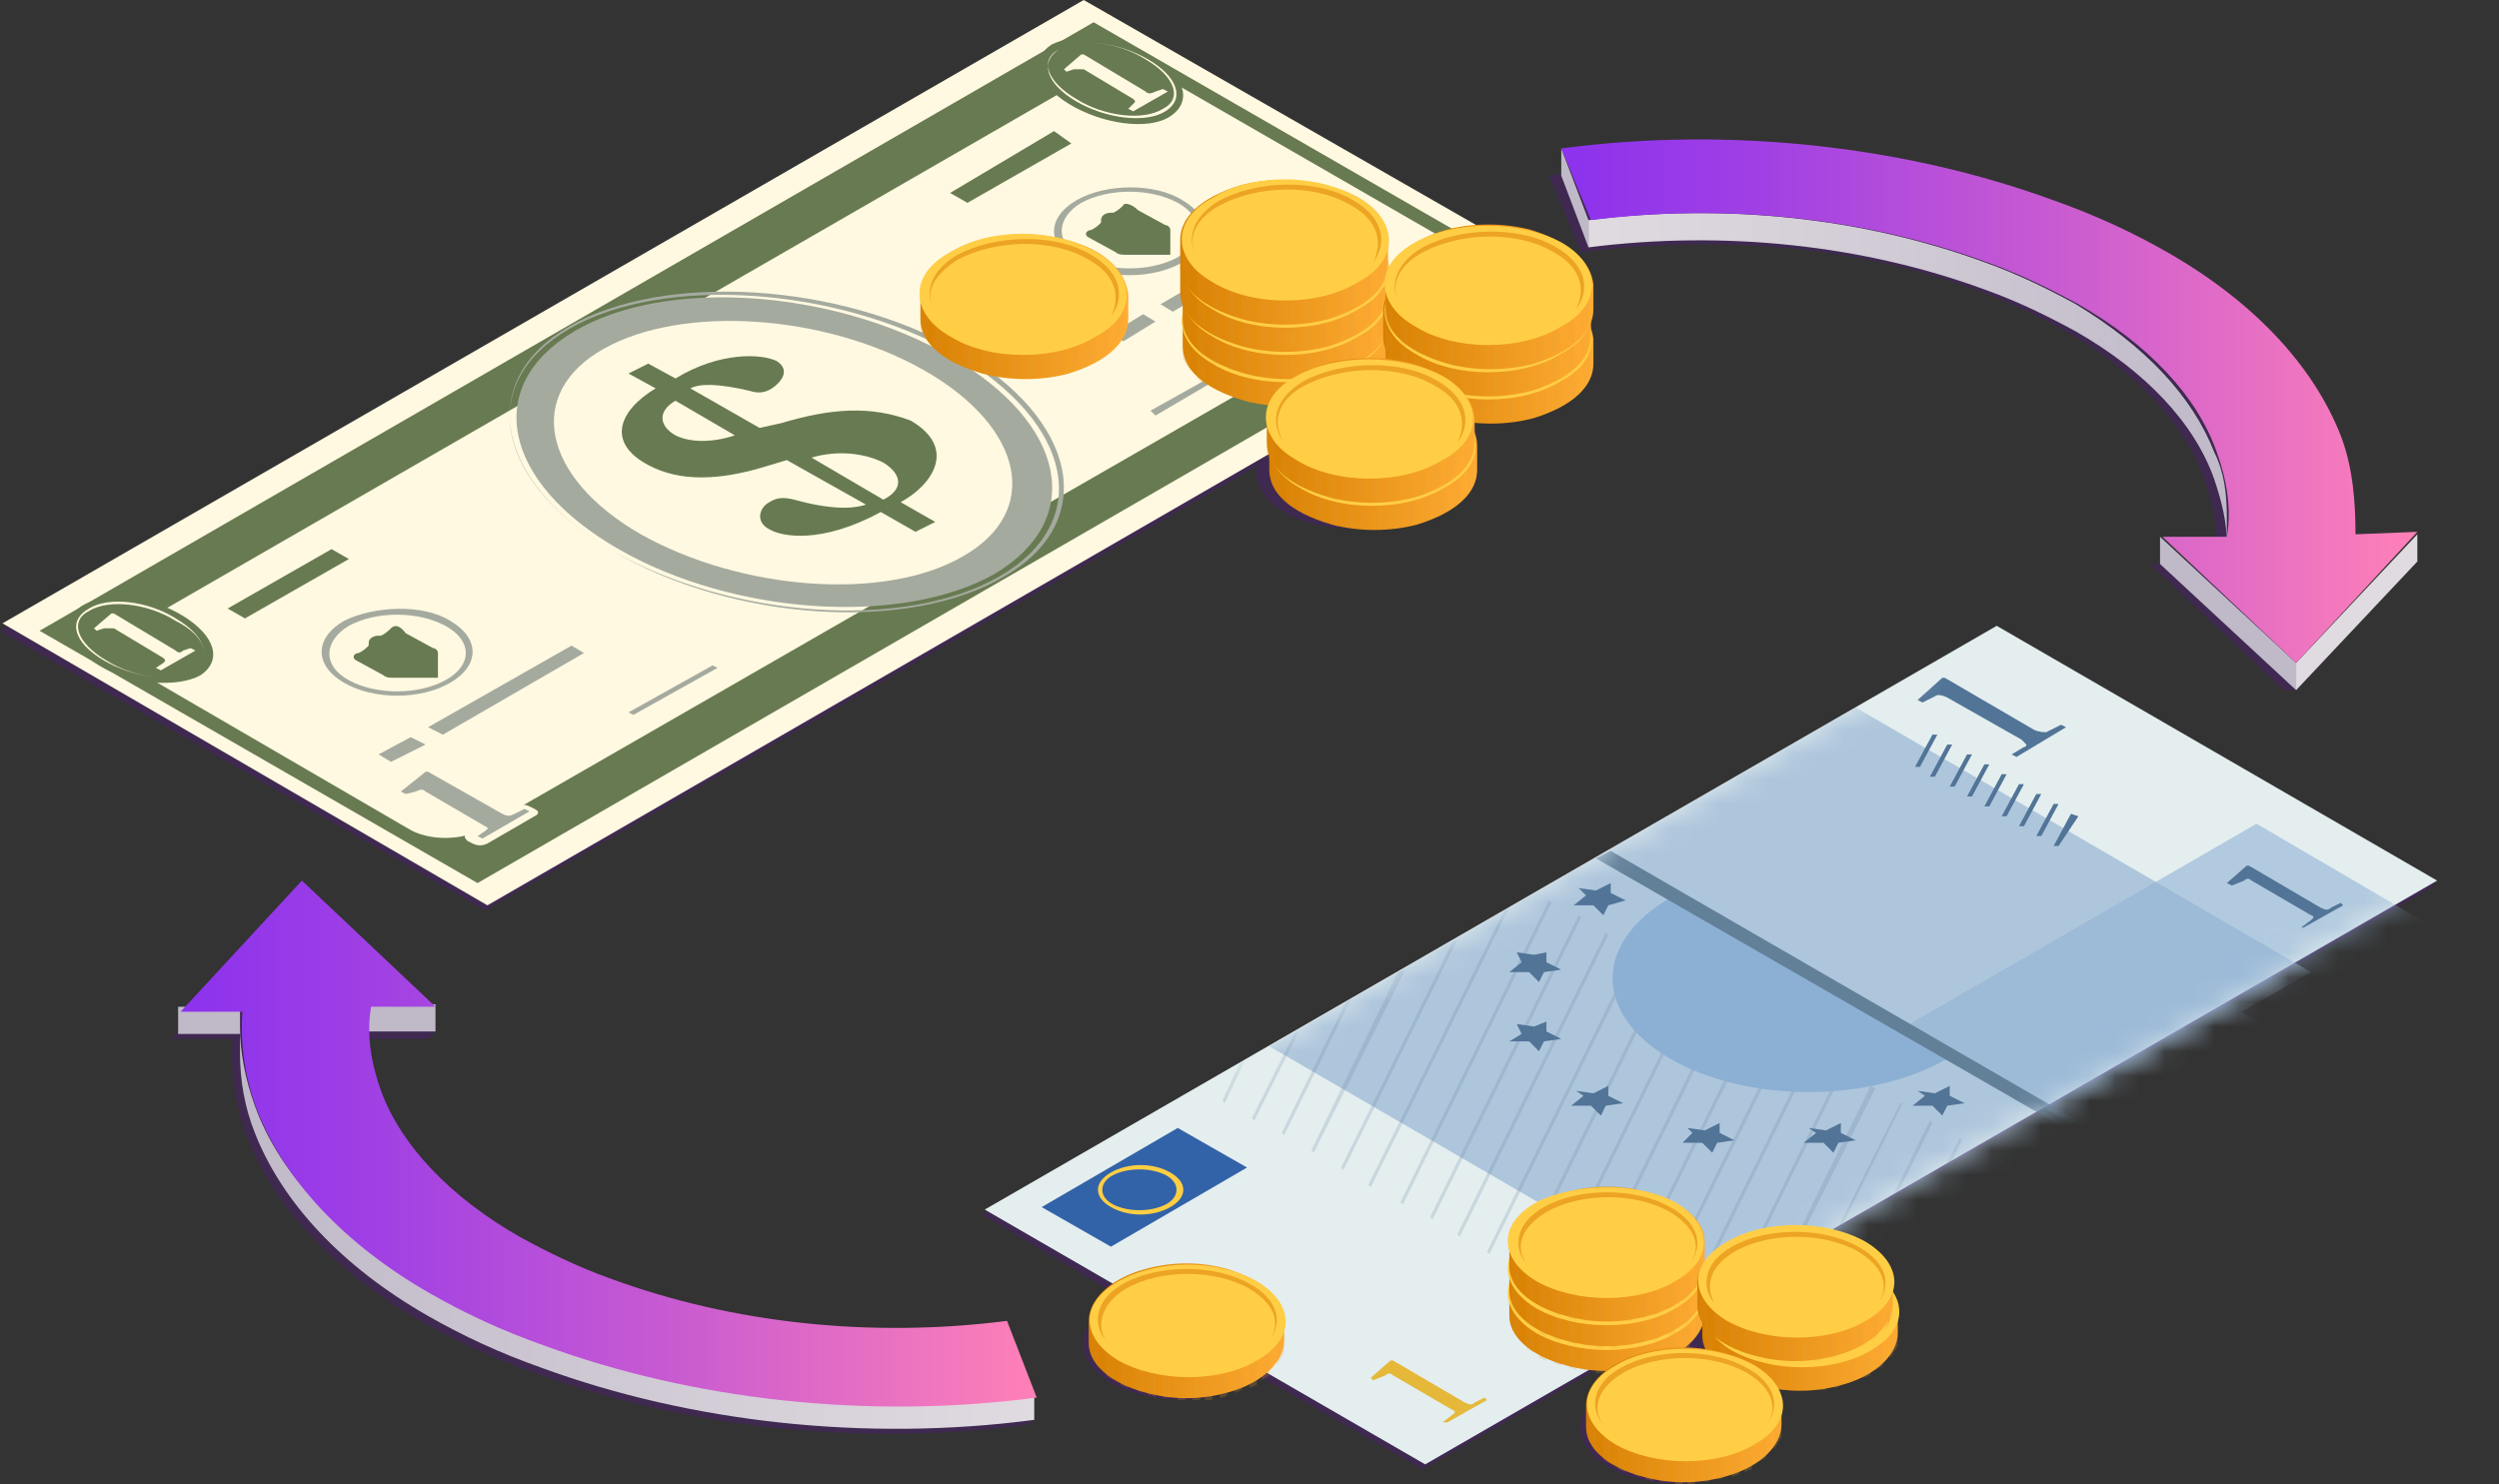 <?xml version="1.0" encoding="UTF-8"?> <svg xmlns="http://www.w3.org/2000/svg" width="101" height="60" viewBox="0 0 101 60" fill="none"><rect x="0" y="0" width="101" height="60" fill="#333333" stroke="none"/> <g opacity="0.4"> <path d="M79.8 11.7C81.2 12.2 82.4 12.8 83.5 13.4C86.3 15 88.3 17.1 89.1 19.4C89.5 20.5 89.7 21.7 89.5 22.8H86.9L92.3 27.9H92.7L94.7 22.7C94.7 21.4 94.6 20 94.1 18.7C93 15.9 90.6 13.3 87.1 11.3C85.7 10.5 84.2 9.8 82.5 9.2C76.5 7 69.4 6.2 62.6 7.1L63.9 10.2C69.3 9.5 74.9 9.9 79.8 11.7Z" fill="#50197C"></path> <path d="M51.2 18.6C51.3 19.1 51.7 19.6 52.4 20C54 20.9 56.7 20.9 58.3 20C59.9 19 59.9 17.5 58.3 16.6C57.6 16.2 56.7 16 55.8 15.9L56.6 15.4C56.7 15.5 56.8 15.6 57 15.7C58.6 16.6 61.3 16.6 62.9 15.7C64.5 14.7 64.5 13.2 62.9 12.3C62.8 12.2 62.6 12.2 62.5 12.1L63.3 11.7L43.7 0.2L0 25.5L19.6 36.8L51.2 18.6Z" fill="#50197C"></path> <path d="M80.6 25.5L39.7 49.1L44.9 52.2L50.5 55.4L57.5 59.4L68.8 52.9L73.9 49.9L98.4 35.8L80.6 25.5Z" fill="#50197C"></path> <path d="M70.6 56.1C69.1 55.2 66.5 55.2 65 56.1C63.5 57 63.5 58.4 65 59.3C66.5 60.2 69.1 60.2 70.6 59.3C72.2 58.5 72.2 57 70.6 56.1Z" fill="#50197C"></path> <path d="M50.5 52.7C49 51.8 46.4 51.8 44.9 52.7C43.4 53.6 43.4 55 44.9 55.9C46.4 56.8 49 56.8 50.5 55.9C52.1 55 52.1 53.6 50.5 52.7Z" fill="#50197C"></path> <path d="M74.6 52.3C73.1 51.4 70.5 51.4 69 52.3C67.5 53.2 67.5 54.6 69 55.5C70.5 56.4 73.1 56.4 74.6 55.5C76.2 54.6 76.2 53.2 74.6 52.3Z" fill="#50197C"></path> <path d="M57.5 17.5C56 16.6 53.4 16.6 51.9 17.5C50.4 18.4 50.4 19.8 51.9 20.7C53.4 21.6 56 21.6 57.5 20.7C59.1 19.9 59.1 18.4 57.5 17.5Z" fill="#50197C"></path> <path d="M62.5 13.2C61 12.3 58.4 12.3 56.9 13.2C55.4 14.1 55.4 15.5 56.9 16.4C58.4 17.3 61 17.3 62.5 16.4C64 15.6 64 14.1 62.5 13.2Z" fill="#50197C"></path> <path d="M24.4 53C23 52.5 21.8 51.9 20.7 51.3C17.9 49.7 15.9 47.6 15.1 45.4C14.7 44.3 14.5 43.1 14.7 42H17.3L17.6 41.7L11.9 36.9L6.9 42H9.4C9.3 43.3 9.5 44.7 10 46C11.1 48.8 13.5 51.4 17 53.4C18.4 54.2 19.9 54.9 21.6 55.5C27.6 57.7 34.7 58.5 41.5 57.6L41.8 57.4C36.4 58.1 29.2 54.8 24.4 53Z" fill="#50197C"></path> </g> <path d="M63.1 6V7.1L64.2 10V8.9L63.1 6Z" fill="#C0B9C8"></path> <path d="M89.5 18.3C88.6 16 86.7 14 83.9 12.3C82.8 11.7 81.6 11.1 80.2 10.6C75.3 8.8 69.7 8.2 64.2 8.9V10C69.7 9.3 75.3 9.9 80.2 11.7C81.6 12.2 82.8 12.8 83.9 13.4C86.7 15 88.7 17.1 89.5 19.4C89.8 20.3 90 21.1 90 22V20.9C90 20 89.9 19.1 89.5 18.3Z" fill="url(#paint0_linear_335_5773)"></path> <path d="M87.3 21.7V22.8L92.8 27.9V26.8L87.3 21.7Z" fill="#C0B9C8"></path> <path d="M92.8 26.8V27.9L97.7 22.7V21.6L92.8 26.8Z" fill="#E0DBE1"></path> <path d="M95.2 21.6C95.2 20.3 95.1 18.9 94.6 17.6C93.5 14.8 91.1 12.2 87.6 10.2C86.2 9.4 84.7 8.7 83 8.1C77 5.9 69.9 5.1 63.1 6L64.3 8.9C69.8 8.2 75.4 8.8 80.3 10.6C81.7 11.1 82.9 11.7 84 12.3C86.8 13.9 88.8 16 89.6 18.3C90 19.4 90.2 20.6 90 21.7H87.4L92.8 26.8L97.7 21.5L95.2 21.6Z" fill="url(#paint1_linear_335_5773)"></path> <path d="M63.5 11.3L19.7 36.6L0.1 25.2L43.8 0L63.5 11.3Z" fill="#FFF9E1"></path> <path d="M1.6 25.5L19.3 35.7L61.9 11.1L44.2 0.9L1.6 25.5ZM58.1 9.5C58.9 10 58.9 10.8 58.1 11.3L19.5 33.5C18.7 34 17.3 34 16.5 33.5L5.5 27.1C4.7 26.6 4.7 25.8 5.5 25.3L44 3.1C44.8 2.6 46.2 2.6 47 3.1L58.1 9.5Z" fill="#687A51"></path> <path d="M23 13.2C19.2 15.4 20 19.5 24.8 22.3C29.6 25.1 36.7 25.6 40.6 23.3C44.4 21.1 43.6 17 38.8 14.2C33.9 11.4 26.8 11 23 13.2ZM40.4 23.3C36.6 25.5 29.6 25 24.8 22.3C20 19.5 19.2 15.5 23 13.3C26.8 11.1 33.8 11.6 38.6 14.3C43.4 17.1 44.2 21.1 40.4 23.3Z" fill="#A5AA9F"></path> <path d="M38.4 14.4C43.1 17.1 43.9 21 40.2 23.2C36.5 25.3 29.7 24.9 25 22.2C20.3 19.5 19.5 15.6 23.2 13.4C26.9 11.2 33.7 11.7 38.4 14.4Z" fill="#A5AA9F"></path> <path d="M37.4 15C41.4 17.3 42.1 20.7 38.9 22.5C35.8 24.3 30 23.9 25.9 21.6C21.9 19.3 21.2 15.9 24.4 14.1C27.6 12.3 33.4 12.7 37.4 15Z" fill="#FFF9E1"></path> <path d="M46.2 12.7L44.9 13.5L45.4 13.8L46.7 13L46.2 12.7Z" fill="#A5AA9F"></path> <path d="M46.9 12.3L47.4 12.6L53.1 9.3L52.6 9L46.9 12.3Z" fill="#A5AA9F"></path> <path d="M16.6 29.8L15.3 30.5L15.8 30.8L17.2 30.1L16.6 29.8Z" fill="#A5AA9F"></path> <path d="M17.3 29.4L17.9 29.7L23.6 26.4L23.1 26.1L17.3 29.4Z" fill="#A5AA9F"></path> <path d="M38.4 7.8L39.1 8.2L43.3 5.8L42.6 5.3L38.4 7.8Z" fill="#687A51"></path> <path d="M9.2 24.6L9.9 25L14.1 22.6L13.4 22.2L9.2 24.6Z" fill="#687A51"></path> <path d="M21.4 32.6L21.6 32.7C21.8 32.8 21.8 32.9 21.6 33L19.7 34.1C19.5 34.2 19.3 34.2 19.1 34.1L18.9 34C18.8 33.9 18.7 33.8 18.9 33.7L19.1 33.5L16.8 32.2L16.5 32.3C16.3 32.4 16.1 32.3 16 32.3L15.8 32.2C15.7 32.1 15.6 32 15.8 31.9L16.8 31.1C16.9 31.1 17 31 17.1 31H17.2C17.3 31 17.4 31 17.5 31.1L20.4 32.8L20.7 32.7C21 32.5 21.2 32.5 21.4 32.6Z" fill="#FFF9E1"></path> <path d="M20.3 32.9L17.3 31.2H17.2L16.2 32L16.4 32.1L16.8 32C17 31.9 17.1 31.9 17.2 32L19.6 33.4C19.8 33.5 19.7 33.5 19.6 33.6L19.3 33.8L19.5 33.9L21.4 32.8L21.2 32.7L20.8 32.9C20.6 33 20.5 33 20.3 32.9Z" fill="#A5AA9F"></path> <path d="M58.4 11.2L58.6 11.3C58.8 11.4 58.8 11.5 58.6 11.6L56.7 12.7C56.5 12.8 56.3 12.8 56.1 12.7L56 12.6C55.9 12.5 55.8 12.4 56 12.3L56.2 12.1L53.9 10.8L53.6 10.9C53.4 11 53.2 10.9 53.1 10.9L52.9 10.8C52.8 10.7 52.7 10.6 52.9 10.5L53.9 9.7C54 9.7 54.1 9.6 54.2 9.6H54.3C54.4 9.6 54.5 9.6 54.6 9.7L57.5 11.4L57.8 11.3C58.1 11.1 58.3 11.1 58.4 11.2Z" fill="#FFF9E1"></path> <path d="M57.4 11.5L54.4 9.8H54.3L53.3 10.6L53.5 10.7L53.9 10.6C54.1 10.5 54.2 10.5 54.3 10.6L56.7 12C56.9 12.1 56.8 12.1 56.7 12.2L56.4 12.4L56.6 12.5L58.5 11.4L58.3 11.3L57.9 11.5C57.6 11.6 57.5 11.6 57.4 11.5Z" fill="#A5AA9F"></path> <path d="M43.5 8.1C42.3 8.8 42.3 9.9 43.5 10.6C44.7 11.3 46.6 11.3 47.8 10.6C49 9.9 49 8.8 47.8 8.1C46.7 7.4 44.7 7.4 43.5 8.1ZM47.6 10.4C46.5 11 44.8 11 43.7 10.4C42.6 9.8 42.7 8.8 43.7 8.2C44.8 7.6 46.5 7.6 47.6 8.2C48.7 8.8 48.6 9.8 47.6 10.4Z" fill="#A5AA9F"></path> <path d="M13.9 25.1C12.7 25.8 12.7 26.9 13.9 27.6C15.1 28.3 17 28.3 18.2 27.6C19.4 26.9 19.4 25.8 18.2 25.1C17.1 24.4 15.1 24.5 13.9 25.1ZM18 27.5C16.9 28.1 15.2 28.1 14.1 27.5C13 26.9 13.1 25.9 14.1 25.3C15.2 24.7 16.9 24.7 18 25.3C19.1 25.9 19.1 26.9 18 27.5Z" fill="#A5AA9F"></path> <path d="M45.4 8.3C45.3 8.4 45.2 8.5 45 8.6H44.9C44.7 8.6 44.5 8.7 44.5 8.9V9C44.4 9.1 44.3 9.2 44.1 9.3C43.9 9.3 43.8 9.5 44 9.6L45.1 10.2C45.2 10.3 45.4 10.3 45.5 10.3H47.2H47.3V9.3C47.3 9.2 47.2 9.1 47.1 9.1L46 8.5C45.7 8.2 45.4 8.2 45.4 8.3Z" fill="#687A51"></path> <path d="M15.8 25.4C15.7 25.5 15.6 25.6 15.4 25.7H15.3C15.1 25.7 14.9 25.8 14.9 26V26.1C14.8 26.2 14.7 26.3 14.5 26.4C14.3 26.4 14.2 26.6 14.4 26.7L15.5 27.3C15.6 27.4 15.8 27.4 15.9 27.4H17.6H17.7V26.4C17.7 26.3 17.6 26.2 17.5 26.2L16.4 25.6C16.1 25.2 15.9 25.3 15.8 25.4Z" fill="#687A51"></path> <path d="M31.6 17.1L30.7 17.3L27.9 15.7C28.3 15.5 29 15.5 30.3 15.8C30.6 15.9 30.9 15.9 31.2 15.7C31.5 15.5 32 15 31.4 14.6C30.8 14.3 29.1 14.2 27.3 15.3L26.2 14.7L25.4 15.1L26.5 15.7C25 16.6 24.5 17.9 26.2 18.8C27.5 19.5 29.1 19.4 30.8 18.9L31.8 18.6L35 20.4C34.7 20.5 33.9 20.7 32.1 20.2C31.7 20.1 31.4 20.1 31.1 20.3C30.7 20.5 30.5 21.1 31.1 21.4C31.6 21.7 33.2 22 35.6 20.7L37 21.5L37.8 21.1L36.4 20.3C37.7 19.6 38.7 18.1 36.8 17C35.2 16.4 33.6 16.5 31.6 17.1ZM29.7 17.6C28.8 17.9 27.9 17.9 27.3 17.6C26.6 17.2 26.6 16.6 27.3 16.2L29.7 17.6ZM35.7 20.2L32.8 18.5C33.8 18.2 34.9 18.3 35.7 18.7C36.5 19.2 36.5 19.8 35.7 20.2Z" fill="#687A51"></path> <path d="M50.1 14.8L46.7 16.8L46.5 16.6L49.9 14.7L50.1 14.8Z" fill="#A5AA9F"></path> <path d="M29 27L25.6 28.9L25.4 28.8L28.8 26.9L29 27Z" fill="#A5AA9F"></path> <path d="M7.4 24.9C8.7 25.7 9 26.7 8.1 27.3C7.2 27.8 5.3 27.7 4 26.9C2.7 26.1 2.4 25.1 3.3 24.5C4.3 23.9 6.1 24.1 7.4 24.9Z" fill="#687A51"></path> <path d="M3.6 24.6C2.7 25.1 3 26 4.2 26.7C5.4 27.4 7 27.6 7.8 27.1C8.6 26.6 8.3 25.7 7.1 25C6 24.3 4.4 24.1 3.6 24.6ZM7.8 27.1C7 27.6 5.4 27.4 4.3 26.7C3.1 26 2.8 25.1 3.6 24.7C4.4 24.2 6 24.4 7.1 25.1C8.3 25.7 8.6 26.6 7.8 27.1Z" fill="#FFF9E1"></path> <path d="M7.1 26.3L4.6 24.8H4.5L3.8 25.4L3.9 25.5L4.2 25.4C4.3 25.4 4.4 25.4 4.6 25.4L6.6 26.6C6.7 26.7 6.7 26.7 6.6 26.8L6.3 27L6.5 27.1L7.9 26.3L7.7 26.2L7.4 26.3C7.3 26.4 7.2 26.4 7.1 26.3Z" fill="#FFF9E1"></path> <path d="M46.6 2.3C47.9 3.1 48.2 4.1 47.3 4.7C46.4 5.3 44.5 5 43.2 4.2C41.9 3.4 41.6 2.4 42.5 1.8C43.5 1.3 45.3 1.5 46.6 2.3Z" fill="#687A51"></path> <path d="M42.8 2C42 2.5 42.3 3.4 43.5 4.1C44.7 4.8 46.3 5 47.1 4.5C47.9 4 47.6 3.1 46.4 2.4C45.2 1.7 43.6 1.5 42.8 2ZM47 4.4C46.2 4.9 44.6 4.7 43.5 4C42.3 3.3 42 2.4 42.8 2C43.6 1.5 45.2 1.7 46.3 2.4C47.5 3.1 47.8 4 47 4.4Z" fill="#FFF9E1"></path> <path d="M46.3 3.7L43.8 2.2H43.7L43 2.8L43.1 2.9L43.4 2.8C43.5 2.8 43.6 2.8 43.8 2.8L45.8 4C45.9 4.1 45.9 4.1 45.8 4.2L45.6 4.4L45.8 4.5L47.2 3.7L47 3.6L46.7 3.7C46.5 3.8 46.4 3.8 46.3 3.7Z" fill="#FFF9E1"></path> <path d="M43.1 9.7C42 9.4 40.7 9.4 39.6 9.7C38 10.2 37.2 11 37.2 11.9C37.2 12.2 37.2 12.5 37.2 12.9C37.2 13.8 38 14.6 39.7 15.1C40.8 15.4 42.1 15.4 43.2 15.1C44.8 14.6 45.6 13.8 45.6 12.9C45.6 12.6 45.6 12.3 45.6 11.9C45.5 11 44.7 10.1 43.1 9.7Z" fill="url(#paint2_linear_335_5773)"></path> <path opacity="0.2" d="M37.5 12.9V13.8C37.4 13.6 37.3 13.5 37.2 13.3V12.4C37.3 12.6 37.4 12.8 37.5 12.9ZM39.7 14.1V15C39.8 15 39.9 15.1 40 15.1V14.2C39.9 14.2 39.8 14.1 39.7 14.1ZM40.9 14.3V15.2C41 15.2 41.1 15.2 41.2 15.2V14.3C41.1 14.3 41 14.3 40.9 14.3ZM40.3 14.2V15.1C40.4 15.1 40.5 15.1 40.6 15.1V14.2C40.5 14.3 40.4 14.2 40.3 14.2ZM37.8 13.2V14.1C37.9 14.2 38 14.3 38.1 14.3V13.4C38 13.4 37.9 13.3 37.8 13.2ZM39 13.9V14.8C39.1 14.8 39.2 14.9 39.3 14.9V14C39.2 14 39.1 14 39 13.9ZM38.4 13.7V14.6C38.5 14.7 38.6 14.7 38.7 14.7V13.8C38.6 13.8 38.5 13.7 38.4 13.7ZM41.5 14.3V15.2C41.6 15.2 41.7 15.2 41.8 15.2V14.3C41.7 14.3 41.6 14.3 41.5 14.3ZM44.5 13.4V14.3C44.6 14.2 44.7 14.1 44.8 14.1V13.2C44.7 13.3 44.6 13.4 44.5 13.4ZM42.1 14.3V15.2C42.2 15.2 42.3 15.2 42.4 15.2V14.3C42.3 14.2 42.2 14.3 42.1 14.3ZM45.1 12.9V13.8C45.2 13.6 45.3 13.4 45.4 13.3V12.4C45.4 12.5 45.3 12.7 45.1 12.9ZM43.9 13.8V14.7C44 14.7 44.1 14.6 44.2 14.6V13.7C44.1 13.7 44 13.7 43.9 13.8ZM43.3 14V14.9C43.4 14.9 43.5 14.8 43.6 14.8V13.9C43.5 13.9 43.4 14 43.3 14ZM42.7 14.2V15.1C42.8 15.1 42.9 15.1 43 15V14.1C42.9 14.1 42.8 14.1 42.7 14.2Z" fill="url(#paint3_linear_335_5773)"></path> <path d="M44.3 10.2C45.9 11.1 46 12.7 44.3 13.6C42.7 14.6 40 14.6 38.4 13.6C36.8 12.7 36.7 11.1 38.4 10.2C40 9.2 42.6 9.2 44.3 10.2Z" fill="#FFCE45"></path> <path d="M44 10.3C45.5 11.2 45.5 12.6 44 13.4C42.5 14.3 40.1 14.3 38.6 13.4C37.1 12.5 37.1 11.1 38.6 10.3C40.1 9.5 42.5 9.5 44 10.3Z" fill="#FFCE45"></path> <path opacity="0.6" d="M38.7 10.5C40.2 9.7 42.5 9.6 44 10.5C45.1 11.1 45.3 12 44.9 12.8C45.5 12 45.3 11 44.1 10.3C42.6 9.4 40.2 9.5 38.7 10.3C37.5 11 37.3 12 37.9 12.8C37.3 12 37.6 11.2 38.7 10.5Z" fill="#E0890B"></path> <path d="M53.7 10.8C52.6 10.5 51.3 10.5 50.2 10.8C48.6 11.3 47.8 12.1 47.8 13C47.8 13.3 47.8 13.6 47.8 14C47.8 14.9 48.6 15.7 50.3 16.2C51.4 16.5 52.7 16.5 53.8 16.2C55.4 15.7 56.2 14.9 56.2 14C56.2 13.7 56.2 13.4 56.2 13C56.1 12.2 55.3 11.3 53.7 10.8Z" fill="url(#paint4_linear_335_5773)"></path> <path opacity="0.2" d="M48.1 14.1V15C48 14.8 47.9 14.7 47.8 14.5V13.6C47.9 13.8 48 13.9 48.1 14.1ZM50.3 15.3V16.2C50.4 16.2 50.5 16.3 50.6 16.3V15.4C50.5 15.3 50.4 15.3 50.3 15.3ZM51.5 15.5V16.4C51.6 16.4 51.7 16.4 51.8 16.4V15.5C51.7 15.5 51.6 15.5 51.5 15.5ZM50.9 15.4V16.3C51 16.3 51.1 16.3 51.2 16.3V15.4C51.1 15.4 51 15.4 50.9 15.4ZM48.4 14.4V15.3C48.5 15.4 48.6 15.5 48.7 15.5V14.6C48.6 14.6 48.5 14.5 48.4 14.4ZM49.7 15.1V16C49.8 16 49.9 16.1 50 16.1V15.2C49.9 15.2 49.8 15.2 49.7 15.1ZM49.1 14.8V15.7C49.2 15.8 49.3 15.8 49.4 15.8V14.9C49.3 14.9 49.2 14.9 49.1 14.8ZM52.1 15.5V16.4C52.2 16.4 52.3 16.4 52.4 16.4V15.5C52.3 15.5 52.2 15.5 52.1 15.5ZM55.2 14.6V15.5C55.3 15.4 55.4 15.3 55.5 15.3V14.4C55.4 14.5 55.3 14.5 55.2 14.6ZM52.7 15.4V16.3C52.8 16.3 52.9 16.3 53 16.3V15.4C52.9 15.4 52.8 15.4 52.7 15.4ZM55.8 14V14.9C55.9 14.7 56 14.5 56.1 14.4V13.5C56 13.7 55.9 13.9 55.8 14ZM54.5 14.9V15.8C54.6 15.8 54.7 15.7 54.8 15.7V14.8C54.7 14.9 54.6 14.9 54.5 14.9ZM53.9 15.2V16.1C54 16.1 54.1 16 54.2 16V15.1C54.1 15.1 54 15.2 53.9 15.2ZM53.3 15.3V16.2C53.4 16.2 53.5 16.2 53.6 16.1V15.2C53.5 15.3 53.4 15.3 53.3 15.3Z" fill="url(#paint5_linear_335_5773)"></path> <path d="M54.9 11.3C56.5 12.2 56.6 13.8 54.9 14.7C53.3 15.7 50.6 15.7 49 14.7C47.4 13.8 47.3 12.2 49 11.3C50.6 10.4 53.3 10.4 54.9 11.3Z" fill="#FFCE45"></path> <path d="M54.6 11.5C56.1 12.4 56.1 13.8 54.6 14.6C53.1 15.5 50.7 15.5 49.2 14.6C47.7 13.7 47.7 12.3 49.2 11.5C50.7 10.6 53.1 10.6 54.6 11.5Z" fill="#FFCE45"></path> <path opacity="0.6" d="M49.3 11.7C50.8 10.9 53.1 10.8 54.6 11.7C55.7 12.3 55.9 13.2 55.5 14C56.1 13.2 55.9 12.2 54.7 11.5C53.2 10.6 50.8 10.7 49.3 11.5C48.1 12.2 47.9 13.2 48.5 14C48 13.2 48.2 12.3 49.3 11.7Z" fill="#E0890B"></path> <path d="M53.7 9.7C52.6 9.4 51.3 9.4 50.2 9.7C48.6 10.2 47.8 11 47.8 11.9C47.8 12.2 47.8 12.5 47.8 12.9C47.8 13.8 48.6 14.6 50.3 15.1C51.4 15.4 52.7 15.4 53.8 15.1C55.4 14.6 56.2 13.8 56.2 12.9C56.2 12.6 56.2 12.3 56.2 11.9C56.1 11 55.3 10.1 53.7 9.7Z" fill="url(#paint6_linear_335_5773)"></path> <path opacity="0.2" d="M48.1 12.9V13.8C48 13.6 47.9 13.5 47.8 13.3V12.4C47.9 12.6 48 12.8 48.1 12.9ZM50.3 14.1V15C50.4 15 50.5 15.1 50.6 15.1V14.2C50.4 14.2 50.4 14.2 50.3 14.1ZM51.5 14.3V15.2C51.6 15.2 51.7 15.2 51.8 15.2V14.3C51.7 14.3 51.6 14.3 51.5 14.3ZM50.9 14.3V15.2C51 15.2 51.1 15.2 51.2 15.2V14.3C51.1 14.3 51 14.3 50.9 14.3ZM48.4 13.3V14.2C48.5 14.3 48.6 14.4 48.7 14.4V13.5C48.6 13.4 48.5 13.3 48.4 13.3ZM49.6 14V14.9C49.7 14.9 49.8 15 49.9 15V14.1C49.8 14 49.7 14 49.6 14ZM49 13.7V14.6C49.1 14.7 49.2 14.7 49.3 14.7V13.8C49.2 13.8 49.1 13.7 49 13.7ZM52.1 14.3V15.2C52.2 15.2 52.3 15.2 52.4 15.2V14.3C52.3 14.3 52.2 14.3 52.1 14.3ZM55.1 13.4V14.3C55.2 14.2 55.3 14.1 55.4 14.1V13.2C55.3 13.3 55.2 13.4 55.1 13.4ZM52.7 14.3V15.2C52.8 15.2 52.9 15.2 53 15.2V14.3C52.9 14.3 52.8 14.3 52.7 14.3ZM55.7 12.9V13.8C55.8 13.6 55.9 13.4 56 13.3V12.4C56 12.6 55.9 12.7 55.7 12.9ZM54.5 13.8V14.7C54.6 14.7 54.7 14.6 54.8 14.6V13.7C54.7 13.7 54.6 13.7 54.5 13.8ZM53.9 14V14.9C54 14.9 54.1 14.8 54.2 14.8V13.9C54.1 14 54 14 53.9 14ZM53.3 14.2V15.1C53.4 15.1 53.5 15.1 53.6 15V14.1C53.5 14.1 53.4 14.2 53.3 14.2Z" fill="url(#paint7_linear_335_5773)"></path> <path d="M54.9 10.2C56.5 11.1 56.6 12.7 54.9 13.6C53.3 14.6 50.6 14.6 49 13.6C47.4 12.7 47.3 11.1 49 10.2C50.6 9.3 53.2 9.2 54.9 10.2Z" fill="#FFCE45"></path> <path d="M54.6 10.3C56.1 11.2 56.1 12.6 54.6 13.4C53.1 14.3 50.7 14.3 49.2 13.4C47.7 12.5 47.7 11.1 49.2 10.3C50.7 9.5 53.1 9.5 54.6 10.3Z" fill="#FFCE45"></path> <path opacity="0.6" d="M49.3 10.6C50.8 9.8 53.1 9.7 54.6 10.6C55.7 11.2 55.9 12.1 55.5 12.9C56.1 12.1 55.9 11.1 54.7 10.4C53.2 9.5 50.8 9.6 49.3 10.4C48 11 47.8 12 48.4 12.8C47.9 12.1 48.2 11.2 49.3 10.6Z" fill="#E0890B"></path> <path d="M53.6 8.6C52.5 8.3 51.2 8.3 50.1 8.6C48.5 9.1 47.7 9.9 47.7 10.8C47.7 11.1 47.7 11.4 47.7 11.8C47.7 12.7 48.5 13.5 50.2 14C51.3 14.3 52.6 14.3 53.7 14C55.3 13.5 56.1 12.7 56.1 11.8C56.1 11.5 56.1 11.2 56.1 10.8C56.1 9.9 55.3 9 53.6 8.6Z" fill="url(#paint8_linear_335_5773)"></path> <path opacity="0.2" d="M48.1 11.8V12.7C48 12.5 47.9 12.4 47.8 12.2V11.3C47.9 11.5 48 11.6 48.1 11.8ZM50.2 13V13.9C50.3 13.9 50.4 14 50.5 14V13.1C50.4 13.1 50.3 13 50.2 13ZM51.5 13.2V14.1C51.6 14.1 51.7 14.1 51.8 14.1V13.2C51.7 13.2 51.6 13.2 51.5 13.2ZM50.9 13.1V14C51 14 51.1 14 51.2 14V13.1C51 13.2 50.9 13.1 50.9 13.1ZM48.4 12.1V13C48.5 13.1 48.6 13.2 48.7 13.2V12.3C48.6 12.3 48.5 12.2 48.4 12.1ZM49.6 12.8V13.7C49.7 13.7 49.8 13.8 49.9 13.8V12.9C49.8 12.9 49.7 12.9 49.6 12.8ZM49 12.6V13.5C49.1 13.6 49.2 13.6 49.3 13.6V12.7C49.2 12.6 49.1 12.6 49 12.6ZM52.1 13.2V14.1C52.2 14.1 52.3 14.1 52.4 14.1V13.2C52.3 13.2 52.2 13.2 52.1 13.2ZM55.1 12.3V13.2C55.2 13.1 55.3 13 55.4 13V12.1C55.3 12.2 55.2 12.2 55.1 12.3ZM52.7 13.2V14.1C52.8 14.1 52.9 14.1 53 14.1V13.2C52.9 13.1 52.8 13.2 52.7 13.2ZM55.7 11.8V12.7C55.8 12.5 55.9 12.3 56 12.2V11.3C56 11.4 55.9 11.6 55.7 11.8ZM54.5 12.7V13.6C54.6 13.6 54.7 13.5 54.8 13.5V12.6C54.7 12.6 54.6 12.6 54.5 12.7ZM53.9 12.9V13.8C54 13.8 54.1 13.7 54.2 13.7V12.8C54.1 12.8 54 12.9 53.9 12.9ZM53.3 13.1V14C53.4 14 53.5 14 53.6 13.9V13C53.5 13 53.4 13 53.3 13.1Z" fill="url(#paint9_linear_335_5773)"></path> <path d="M54.9 9.1C56.499 10 56.599 11.6 54.9 12.5C53.3 13.5 50.599 13.5 48.999 12.5C47.4 11.6 47.3 10 48.999 9.1C50.599 8.1 53.2 8.1 54.9 9.1Z" fill="#FFCE45"></path> <path d="M54.6 9.2C56.1 10.1 56.1 11.5 54.6 12.3C53.1 13.2 50.7 13.2 49.2 12.3C47.7 11.4 47.7 10 49.2 9.2C50.7 8.4 53.1 8.4 54.6 9.2Z" fill="#FFCE45"></path> <path opacity="0.6" d="M49.3 9.4C50.8 8.6 53.099 8.5 54.599 9.4C55.7 10 55.9 10.9 55.499 11.7C56.099 10.9 55.9 9.9 54.7 9.2C53.2 8.3 50.8 8.4 49.3 9.2C48.099 9.9 47.9 10.9 48.499 11.7C47.9 10.9 48.2 10 49.3 9.4Z" fill="#E0890B"></path> <path d="M53.6 7.5C52.5 7.2 51.2 7.2 50.1 7.5C48.5 8 47.7 8.8 47.7 9.7C47.7 10 47.7 10.3 47.7 10.7C47.7 11.6 48.5 12.4 50.2 12.9C51.3 13.2 52.6 13.2 53.7 12.9C55.3 12.4 56.1 11.6 56.1 10.7C56.1 10.4 56.1 10.1 56.1 9.7C56.1 8.8 55.3 7.9 53.6 7.5Z" fill="url(#paint10_linear_335_5773)"></path> <path opacity="0.2" d="M48.1 10.7V11.6C48 11.4 47.9 11.3 47.8 11.1V10.2C47.9 10.4 48 10.5 48.1 10.7ZM50.2 11.9V12.8C50.3 12.8 50.4 12.9 50.5 12.9V12C50.4 12 50.3 11.9 50.2 11.9ZM51.5 12.1V13C51.6 13 51.7 13 51.8 13V12.1C51.7 12.1 51.6 12.1 51.5 12.1ZM50.9 12V12.9C51 12.9 51.1 12.9 51.2 12.9V12C51.1 12.1 51 12 50.9 12ZM48.4 11V11.9C48.5 12 48.6 12.1 48.7 12.1V11.2C48.6 11.2 48.5 11.1 48.4 11ZM49.6 11.7V12.6C49.7 12.6 49.8 12.7 49.9 12.7V11.8C49.8 11.8 49.7 11.8 49.6 11.7ZM49 11.4V12.3C49.1 12.4 49.2 12.4 49.3 12.4V11.5C49.2 11.5 49.1 11.5 49 11.4ZM52.1 12.1V13C52.2 13 52.3 13 52.4 13V12.1C52.3 12.1 52.2 12.1 52.1 12.1ZM55.1 11.2V12.1C55.2 12 55.3 11.9 55.4 11.9V11C55.3 11.1 55.2 11.1 55.1 11.2ZM52.7 12.1V13C52.8 13 52.9 13 53 13V12.1C52.9 12 52.8 12 52.7 12.1ZM55.7 10.7V11.6C55.8 11.4 55.9 11.2 56 11.1V10.2C56 10.3 55.9 10.5 55.7 10.7ZM54.5 11.6V12.5C54.6 12.5 54.7 12.4 54.8 12.4V11.5C54.7 11.5 54.6 11.5 54.5 11.6ZM53.9 11.8V12.7C54 12.7 54.1 12.6 54.2 12.6V11.7C54.1 11.7 54 11.8 53.9 11.8ZM53.3 12V12.9C53.4 12.9 53.5 12.9 53.6 12.8V11.9C53.5 11.9 53.4 11.9 53.3 12Z" fill="url(#paint11_linear_335_5773)"></path> <path d="M54.9 8C56.499 8.9 56.599 10.5 54.9 11.4C53.3 12.4 50.599 12.4 48.999 11.4C47.4 10.5 47.3 8.9 48.999 8C50.599 7 53.2 7 54.9 8Z" fill="#FFCE45"></path> <path d="M54.6 8.1C56.1 9 56.1 10.4 54.6 11.2C53.1 12.1 50.7 12.1 49.2 11.2C47.7 10.3 47.7 8.9 49.2 8.1C50.7 7.3 53.1 7.2 54.6 8.1Z" fill="#FFCE45"></path> <path opacity="0.6" d="M49.3 8.3C50.8 7.5 53.099 7.4 54.599 8.3C55.7 8.9 55.9 9.8 55.499 10.6C56.099 9.8 55.9 8.8 54.7 8.1C53.2 7.2 50.8 7.3 49.3 8.1C48.099 8.8 47.9 9.8 48.499 10.6C47.9 9.8 48.2 8.9 49.3 8.3Z" fill="#E0890B"></path> <path d="M61.9 11.5C60.8 11.2 59.499 11.2 58.4 11.5C56.8 12 55.999 12.8 55.999 13.7C55.999 14 55.999 14.3 55.999 14.7C55.999 15.6 56.8 16.4 58.499 16.9C59.599 17.2 60.9 17.2 61.999 16.9C63.599 16.4 64.4 15.6 64.4 14.7C64.4 14.4 64.4 14.1 64.4 13.7C64.299 12.8 63.499 11.9 61.9 11.5Z" fill="url(#paint12_linear_335_5773)"></path> <path opacity="0.2" d="M56.4 14.7V15.6C56.3 15.4 56.2 15.3 56.1 15.1V14.2C56.1 14.4 56.2 14.6 56.4 14.7ZM58.5 15.9V16.8C58.6 16.8 58.7 16.9 58.8 16.9V16C58.7 16 58.6 16 58.5 15.9ZM59.7 16.1V17C59.8 17 59.9 17 60 17V16.1C59.9 16.1 59.8 16.1 59.7 16.1ZM59.1 16V16.9C59.2 16.9 59.3 16.9 59.4 16.9V16C59.3 16.1 59.2 16.1 59.1 16ZM56.7 15.1V16C56.8 16.1 56.9 16.2 57 16.2V15.3C56.9 15.2 56.8 15.1 56.7 15.1ZM57.9 15.7V16.6C58 16.6 58.1 16.7 58.2 16.7V15.8C58.1 15.8 58 15.8 57.9 15.7ZM57.3 15.5V16.4C57.4 16.5 57.5 16.5 57.6 16.5V15.6C57.5 15.6 57.4 15.5 57.3 15.5ZM60.3 16.1V17C60.4 17 60.5 17 60.6 17V16.1C60.5 16.1 60.4 16.1 60.3 16.1ZM63.4 15.2V16.1C63.5 16 63.6 15.9 63.7 15.9V15C63.6 15.1 63.5 15.2 63.4 15.2ZM60.9 16.1V17C61 17 61.1 17 61.2 17V16.1C61.1 16 61 16.1 60.9 16.1ZM64 14.7V15.6C64.1 15.4 64.2 15.2 64.3 15.1V14.2C64.2 14.3 64.1 14.5 64 14.7ZM62.8 15.6V16.5C62.9 16.5 63 16.4 63.1 16.4V15.5C63 15.5 62.9 15.5 62.8 15.6ZM62.2 15.8V16.7C62.3 16.7 62.4 16.6 62.5 16.6V15.7C62.4 15.8 62.3 15.8 62.2 15.8ZM61.6 16V16.9C61.7 16.9 61.8 16.9 61.9 16.8V15.9C61.8 15.9 61.7 16 61.6 16Z" fill="url(#paint13_linear_335_5773)"></path> <path d="M63.1 12C64.7 12.9 64.8 14.5 63.1 15.4C61.5 16.4 58.8 16.4 57.2 15.4C55.6 14.5 55.5 12.9 57.2 12C58.8 11 61.5 11 63.1 12Z" fill="#FFCE45"></path> <path d="M62.9 12.1C64.4 13 64.4 14.4 62.9 15.2C61.4 16.1 58.999 16.1 57.499 15.2C55.999 14.3 55.999 12.9 57.499 12.1C58.9 11.3 61.4 11.3 62.9 12.1Z" fill="#FFCE45"></path> <path opacity="0.6" d="M57.5 12.3C59 11.5 61.3 11.4 62.8 12.3C63.9 12.9 64.1 13.8 63.7 14.6C64.3 13.8 64.1 12.8 62.9 12.1C61.4 11.2 59 11.3 57.5 12.1C56.3 12.8 56.1 13.8 56.7 14.6C56.2 13.9 56.5 13 57.5 12.3Z" fill="#E0890B"></path> <path d="M61.8 10.4C60.7 10.1 59.4 10.1 58.3 10.4C56.7 10.9 55.9 11.7 55.9 12.6C55.9 12.9 55.9 13.2 55.9 13.6C55.9 14.5 56.7 15.3 58.4 15.8C59.5 16.1 60.8 16.1 61.9 15.8C63.5 15.3 64.3 14.5 64.3 13.6C64.3 13.3 64.3 13 64.3 12.6C64.3 11.7 63.5 10.9 61.8 10.4Z" fill="url(#paint14_linear_335_5773)"></path> <path opacity="0.2" d="M56.3 13.7V14.6C56.2 14.4 56.1 14.3 56 14.1V13.2C56.1 13.3 56.2 13.5 56.3 13.7ZM58.5 14.9V15.8C58.6 15.8 58.7 15.9 58.8 15.9V15C58.6 14.9 58.5 14.9 58.5 14.9ZM59.7 15V15.9C59.8 15.9 59.9 15.9 60 15.9V15C59.9 15.1 59.8 15.1 59.7 15ZM59.1 15V15.9C59.2 15.9 59.3 15.9 59.4 15.9V15C59.3 15 59.2 15 59.1 15ZM56.6 14V14.9C56.7 15 56.8 15.1 56.9 15.1V14.2C56.8 14.1 56.7 14.1 56.6 14ZM57.8 14.7V15.6C57.9 15.6 58 15.7 58.1 15.7V14.8C58 14.7 57.9 14.7 57.8 14.7ZM57.2 14.4V15.3C57.3 15.4 57.4 15.4 57.5 15.4V14.5C57.4 14.5 57.3 14.5 57.2 14.4ZM60.3 15.1V16C60.4 16 60.5 16 60.6 16V15.1C60.5 15 60.4 15.1 60.3 15.1ZM63.3 14.2V15.1C63.4 15 63.5 14.9 63.6 14.9V14C63.5 14 63.4 14.1 63.3 14.2ZM60.9 15V15.9C61 15.9 61.1 15.9 61.2 15.9V15C61.1 15 61 15 60.9 15ZM63.9 13.6V14.5C64 14.3 64.1 14.1 64.2 14V13.1C64.2 13.3 64.1 13.5 63.9 13.6ZM62.7 14.5V15.4C62.8 15.4 62.9 15.3 63 15.3V14.4C62.9 14.4 62.8 14.5 62.7 14.5ZM62.1 14.8V15.7C62.2 15.7 62.3 15.6 62.4 15.6V14.7C62.3 14.7 62.2 14.7 62.1 14.8ZM61.5 14.9V15.8C61.6 15.8 61.7 15.8 61.8 15.7V14.8C61.7 14.9 61.6 14.9 61.5 14.9Z" fill="url(#paint15_linear_335_5773)"></path> <path d="M63.1 10.9C64.7 11.8 64.8 13.4 63.1 14.3C61.5 15.3 58.8 15.3 57.2 14.3C55.6 13.4 55.5 11.8 57.2 10.9C58.8 10 61.4 10 63.1 10.9Z" fill="#FFCE45"></path> <path d="M62.8 11.1C64.3 12 64.3 13.4 62.8 14.2C61.3 15.1 58.9 15.1 57.4 14.2C55.9 13.3 55.9 11.9 57.4 11.1C58.9 10.2 61.3 10.2 62.8 11.1Z" fill="#FFCE45"></path> <path opacity="0.6" d="M57.5 11.3C59 10.5 61.3 10.4 62.8 11.3C63.9 11.9 64.1 12.8 63.7 13.6C64.3 12.8 64.1 11.8 62.9 11.1C61.4 10.2 59 10.3 57.5 11.1C56.3 11.8 56.1 12.8 56.7 13.6C56.1 12.8 56.4 11.9 57.5 11.3Z" fill="#E0890B"></path> <path d="M61.9 9.3C60.8 9 59.499 9 58.4 9.3C56.8 9.8 55.999 10.6 55.999 11.5C55.999 11.8 55.999 12.1 55.999 12.5C55.999 13.4 56.8 14.2 58.499 14.7C59.599 15 60.9 15 61.999 14.7C63.599 14.2 64.4 13.4 64.4 12.5C64.4 12.2 64.4 11.9 64.4 11.5C64.299 10.6 63.499 9.8 61.9 9.3Z" fill="url(#paint16_linear_335_5773)"></path> <path opacity="0.2" d="M56.3 12.6V13.5C56.2 13.3 56.099 13.2 55.999 13V12.1C56.099 12.2 56.2 12.4 56.3 12.6ZM58.499 13.8V14.7C58.599 14.7 58.7 14.8 58.8 14.8V13.9C58.7 13.8 58.599 13.8 58.499 13.8ZM59.7 13.9V14.8C59.8 14.8 59.9 14.8 59.999 14.8V13.9C59.9 14 59.8 13.9 59.7 13.9ZM59.099 13.9V14.8C59.2 14.8 59.3 14.8 59.4 14.8V13.9C59.3 13.9 59.2 13.9 59.099 13.9ZM56.599 12.9V13.8C56.7 13.9 56.8 14 56.9 14V13.1C56.8 13 56.7 13 56.599 12.9ZM57.8 13.6V14.5C57.9 14.5 57.999 14.6 58.099 14.6V13.7C57.999 13.6 57.9 13.6 57.8 13.6ZM57.2 13.3V14.2C57.3 14.3 57.4 14.3 57.499 14.3V13.4C57.4 13.4 57.3 13.4 57.2 13.3ZM60.3 14V14.9C60.4 14.9 60.499 14.9 60.599 14.9V14C60.499 13.9 60.4 14 60.3 14ZM63.3 13.1V14C63.4 13.9 63.499 13.8 63.599 13.8V12.9C63.499 12.9 63.4 13 63.3 13.1ZM60.9 13.9V14.8C60.999 14.8 61.099 14.8 61.2 14.8V13.9C61.099 13.9 60.999 13.9 60.9 13.9ZM63.9 12.5V13.4C63.999 13.2 64.1 13 64.2 12.9V12C64.2 12.2 64.1 12.4 63.9 12.5ZM62.7 13.4V14.3C62.8 14.3 62.9 14.2 62.999 14.2V13.3C62.9 13.3 62.8 13.4 62.7 13.4ZM62.099 13.7V14.6C62.2 14.6 62.3 14.5 62.4 14.5V13.6C62.3 13.6 62.2 13.6 62.099 13.7ZM61.499 13.8V14.7C61.599 14.7 61.7 14.7 61.8 14.6V13.7C61.7 13.8 61.599 13.8 61.499 13.8Z" fill="url(#paint17_linear_335_5773)"></path> <path d="M63.1 9.8C64.7 10.7 64.8 12.3 63.1 13.2C61.5 14.2 58.8 14.2 57.2 13.2C55.6 12.3 55.5 10.7 57.2 9.8C58.8 8.9 61.4 8.9 63.1 9.8Z" fill="#FFCE45"></path> <path d="M62.8 10C64.3 10.9 64.3 12.3 62.8 13.1C61.3 14 58.9 14 57.4 13.1C55.9 12.2 55.9 10.8 57.4 10C58.9 9.1 61.3 9.1 62.8 10Z" fill="#FFCE45"></path> <path opacity="0.6" d="M57.5 10.2C59 9.4 61.3 9.3 62.8 10.2C63.9 10.8 64.1 11.7 63.7 12.5C64.3 11.7 64.1 10.7 62.9 10C61.4 9.1 59 9.2 57.5 10C56.3 10.7 56.1 11.7 56.7 12.5C56.1 11.7 56.4 10.8 57.5 10.2Z" fill="#E0890B"></path> <path d="M57.2 15.8C56.1 15.5 54.8 15.5 53.7 15.8C52.1 16.3 51.3 17.1 51.3 18C51.3 18.3 51.3 18.6 51.3 19C51.3 19.9 52.1 20.7 53.8 21.2C54.9 21.5 56.2 21.5 57.3 21.2C58.9 20.7 59.7 19.9 59.7 19C59.7 18.7 59.7 18.4 59.7 18C59.7 17.1 58.8 16.3 57.2 15.8Z" fill="url(#paint18_linear_335_5773)"></path> <path opacity="0.2" d="M51.7 19.1V20C51.6 19.8 51.5 19.7 51.4 19.5V18.6C51.4 18.7 51.5 18.9 51.7 19.1ZM53.8 20.3V21.2C53.9 21.2 54 21.3 54.1 21.3V20.4C54 20.3 53.9 20.3 53.8 20.3ZM55 20.4V21.3C55.1 21.3 55.2 21.3 55.3 21.3V20.4C55.2 20.5 55.1 20.5 55 20.4ZM54.4 20.4V21.3C54.5 21.3 54.6 21.3 54.7 21.3V20.4C54.6 20.4 54.5 20.4 54.4 20.4ZM52 19.4V20.3C52.1 20.4 52.2 20.5 52.3 20.5V19.6C52.2 19.5 52.1 19.5 52 19.4ZM53.2 20.1V21C53.3 21 53.4 21.1 53.5 21.1V20.2C53.4 20.2 53.3 20.1 53.2 20.1ZM52.6 19.8V20.7C52.7 20.8 52.8 20.8 52.9 20.8V19.9C52.8 19.9 52.7 19.9 52.6 19.8ZM55.7 20.5V21.4C55.8 21.4 55.9 21.4 56 21.4V20.5C55.8 20.5 55.8 20.5 55.7 20.5ZM58.7 19.6V20.5C58.8 20.4 58.9 20.3 59 20.3V19.4C58.9 19.4 58.8 19.5 58.7 19.6ZM56.3 20.4V21.3C56.4 21.3 56.5 21.3 56.6 21.3V20.4C56.5 20.4 56.4 20.4 56.3 20.4ZM59.3 19V19.9C59.4 19.7 59.5 19.5 59.6 19.4V18.5C59.5 18.7 59.4 18.9 59.3 19ZM58.1 19.9V20.8C58.2 20.8 58.3 20.7 58.4 20.7V19.8C58.3 19.8 58.2 19.9 58.1 19.9ZM57.5 20.2V21.1C57.6 21.1 57.7 21 57.8 21V20.1C57.7 20.1 57.6 20.1 57.5 20.2ZM56.9 20.3V21.2C57 21.2 57.1 21.2 57.2 21.1V20.2C57.1 20.3 57 20.3 56.9 20.3Z" fill="url(#paint19_linear_335_5773)"></path> <path d="M58.4 16.3C60 17.2 60.1 18.8 58.4 19.7C56.8 20.7 54.1 20.7 52.5 19.7C50.9 18.8 50.8 17.2 52.5 16.3C54.1 15.4 56.8 15.4 58.4 16.3Z" fill="#FFCE45"></path> <path d="M58.2 16.5C59.7 17.4 59.7 18.8 58.2 19.6C56.7 20.5 54.3 20.5 52.8 19.6C51.3 18.7 51.3 17.3 52.8 16.5C54.3 15.6 56.7 15.6 58.2 16.5Z" fill="#FFCE45"></path> <path opacity="0.6" d="M52.8 16.7C54.3 15.9 56.6 15.8 58.1 16.7C59.2 17.3 59.4 18.2 59 19C59.6 18.2 59.4 17.2 58.2 16.5C56.7 15.6 54.3 15.7 52.8 16.5C51.6 17.2 51.4 18.2 52 19C51.5 18.2 51.8 17.3 52.8 16.7Z" fill="#E0890B"></path> <path d="M57.1 14.7C56 14.4 54.7 14.4 53.6 14.7C52 15.2 51.2 16 51.2 16.9C51.2 17.2 51.2 17.5 51.2 17.9C51.2 18.8 52 19.6 53.7 20.1C54.8 20.4 56.1 20.4 57.2 20.1C58.8 19.6 59.6 18.8 59.6 17.9C59.6 17.6 59.6 17.3 59.6 16.9C59.5 16 58.7 15.2 57.1 14.7Z" fill="url(#paint20_linear_335_5773)"></path> <path opacity="0.2" d="M51.5 18V18.9C51.4 18.7 51.3 18.6 51.2 18.4V17.5C51.3 17.6 51.4 17.8 51.5 18ZM53.7 19.2V20.1C53.8 20.1 53.9 20.2 54 20.2V19.3C53.9 19.2 53.8 19.2 53.7 19.2ZM54.9 19.3V20.2C55 20.2 55.1 20.2 55.2 20.2V19.3C55.1 19.4 55 19.4 54.9 19.3ZM54.3 19.3V20.2C54.4 20.2 54.5 20.2 54.6 20.2V19.3C54.5 19.3 54.4 19.3 54.3 19.3ZM51.8 18.3V19.2C51.9 19.3 52 19.4 52.1 19.4V18.5C52 18.4 51.9 18.4 51.8 18.3ZM53.1 19V19.9C53.2 19.9 53.3 20 53.4 20V19.1C53.3 19 53.2 19 53.1 19ZM52.4 18.7V19.6C52.5 19.7 52.6 19.7 52.7 19.7V18.8C52.6 18.8 52.5 18.8 52.4 18.7ZM55.5 19.4V20.3C55.6 20.3 55.7 20.3 55.8 20.3V19.4C55.7 19.3 55.6 19.4 55.5 19.4ZM58.5 18.5V19.4C58.6 19.3 58.7 19.2 58.8 19.2V18.3C58.8 18.3 58.6 18.4 58.5 18.5ZM56.1 19.3V20.2C56.2 20.2 56.3 20.2 56.4 20.2V19.3C56.3 19.3 56.2 19.3 56.1 19.3ZM59.2 17.9V18.8C59.3 18.6 59.4 18.4 59.5 18.3V17.4C59.4 17.6 59.3 17.8 59.2 17.9ZM57.9 18.8V19.7C58 19.7 58.1 19.6 58.2 19.6V18.7C58.1 18.7 58 18.8 57.9 18.8ZM57.3 19.1V20C57.4 20 57.5 19.9 57.6 19.9V19C57.5 19 57.4 19 57.3 19.1ZM56.7 19.2V20.1C56.8 20.1 56.9 20.1 57 20V19.1C56.9 19.2 56.8 19.2 56.7 19.2Z" fill="url(#paint21_linear_335_5773)"></path> <path d="M58.3 15.2C59.9 16.1 60 17.7 58.3 18.6C56.7 19.6 54 19.6 52.4 18.6C50.8 17.7 50.7 16.1 52.4 15.2C54 14.3 56.6 14.3 58.3 15.2Z" fill="#FFCE45"></path> <path d="M58 15.4C59.5 16.3 59.5 17.7 58 18.5C56.5 19.4 54.1 19.4 52.6 18.5C51.1 17.6 51.1 16.2 52.6 15.4C54.1 14.5 56.5 14.5 58 15.4Z" fill="#FFCE45"></path> <path opacity="0.6" d="M52.7 15.6C54.2 14.8 56.5 14.7 58 15.6C59.1 16.2 59.3 17.1 58.9 17.9C59.5 17.1 59.3 16.1 58.1 15.4C56.6 14.5 54.2 14.6 52.7 15.4C51.5 16.1 51.3 17.1 51.9 17.9C51.4 17.1 51.6 16.2 52.7 15.6Z" fill="#E0890B"></path> <path d="M98.5 35.6L57.6 59.2L39.8 48.9L80.7 25.3L98.5 35.6Z" fill="#E4EEEF"></path> <path d="M50.4 47.2L44.9 50.4L42.1 48.8L47.6 45.6L50.4 47.2Z" fill="#3263A8"></path> <path d="M44.901 47.4C44.2 47.8 44.2 48.4 44.901 48.8C45.6 49.2 46.6 49.2 47.3 48.8C48.001 48.4 48.001 47.8 47.3 47.4C46.6 47 45.6 47 44.901 47.4ZM47.1 48.7C46.501 49 45.6 49 45.001 48.7C44.401 48.4 44.401 47.8 45.001 47.5C45.6 47.2 46.501 47.2 47.1 47.5C47.7 47.8 47.7 48.4 47.1 48.7Z" fill="#FFCE43"></path> <mask id="mask0_335_5773" style="mask-type:luminance" maskUnits="userSpaceOnUse" x="39" y="25" width="60" height="35"> <path d="M98.5 35.6L57.6 59.2L39.8 48.9L80.7 25.3L98.5 35.6Z" fill="white"></path> </mask> <g mask="url(#mask0_335_5773)"> <path d="M93.3 42.5L72.5 54.6L51.3 42.3L75 28.6L93.4 39.3L90.6 40.9L93.3 42.5Z" fill="#AEC6DC"></path> </g> <mask id="mask1_335_5773" style="mask-type:luminance" maskUnits="userSpaceOnUse" x="39" y="25" width="60" height="35"> <path d="M98.5 35.6L57.6 59.2L39.8 48.9L80.7 25.3L98.5 35.6Z" fill="white"></path> </mask> <g mask="url(#mask1_335_5773)"> <path opacity="0.2" d="M63.9 37.1L57.9 49.3L57.8 49.2L63.8 37L63.9 37.1ZM62.6 36.4L56.6 48.6L56.7 48.7L62.7 36.5L62.6 36.4ZM64.9 37.7L58.9 49.9L59 50L65 37.8L64.9 37.7ZM66.1 38.4L60.1 50.6L60.2 50.7L66.2 38.5L66.1 38.4ZM60.8 36.8L55.3 47.9L55.4 48L61 36.7L60.8 36.8ZM67.3 39.1L61.3 51.3L61.4 51.4L67.4 39.2L67.3 39.1ZM56.5 39.3L53 46.5L53.1 46.6L56.8 39.2L56.5 39.3ZM50.1 43L49.4 44.5L49.5 44.6L50.3 42.9L50.1 43ZM52.3 41.8L50.6 45.2L50.7 45.3L52.5 41.7L52.3 41.8ZM54.4 40.5L51.8 45.8L51.9 45.9L54.6 40.4L54.4 40.5ZM58.7 38.1L54.2 47.2L54.3 47.3L58.9 38L58.7 38.1ZM68.5 39.8L62.5 52L62.6 52.1L68.6 39.9L68.5 39.8ZM81.5 47.3L80.1 50.1L80.3 50L81.6 47.4L81.5 47.3ZM79.2 46L75.9 52.6L76.1 52.5L79.3 46.1L79.2 46ZM78 45.3L73.8 53.8L74 53.7L78.1 45.4L78 45.3ZM82.7 48L82.3 48.8L82.5 48.7L82.8 48.1L82.7 48ZM80.4 46.6L78 51.3L78.2 51.2L80.4 46.7V46.6ZM76.8 44.6L71.6 55L71.8 54.9L76.9 44.6H76.8ZM72.1 41.9L66.1 54.1L66.2 54.2L72.2 42L72.1 41.9ZM70.9 41.2L64.9 53.4L65 53.5L71 41.3L70.9 41.2ZM69.7 40.5L63.7 52.7L63.8 52.8L69.8 40.6L69.7 40.5ZM74.4 43.2L68.4 55.4L68.5 55.5L74.5 43.3L74.4 43.2ZM73.2 42.5L67.2 54.7L67.3 54.8L73.3 42.6L73.2 42.5ZM75.6 43.9L69.6 56.1L69.7 56.2L75.8 44L75.6 43.9Z" fill="#638099"></path> </g> <mask id="mask2_335_5773" style="mask-type:luminance" maskUnits="userSpaceOnUse" x="39" y="25" width="60" height="35"> <path d="M98.5 35.6L57.6 59.2L39.8 48.9L80.7 25.3L98.5 35.6Z" fill="white"></path> </mask> <g mask="url(#mask2_335_5773)"> <path opacity="0.6" d="M100.6 38.8L86.4 47L77.001 41.5L91.201 33.3L100.6 38.8Z" fill="#92B3D3"></path> </g> <mask id="mask3_335_5773" style="mask-type:luminance" maskUnits="userSpaceOnUse" x="39" y="25" width="60" height="35"> <path d="M98.5 35.6L57.6 59.2L39.8 48.9L80.7 25.3L98.5 35.6Z" fill="white"></path> </mask> <g mask="url(#mask3_335_5773)"> <path d="M67.5 36.3C64.4 38.1 64.4 41 67.5 42.8C70.6 44.6 75.6 44.6 78.7 42.8C78.7 42.7 67.5 36.3 67.5 36.3Z" fill="#8CB0D4"></path> </g> <mask id="mask4_335_5773" style="mask-type:luminance" maskUnits="userSpaceOnUse" x="39" y="25" width="60" height="35"> <path d="M98.5 35.6L57.6 59.2L39.8 48.9L80.7 25.3L98.5 35.6Z" fill="white"></path> </mask> <g mask="url(#mask4_335_5773)"> <path d="M86.201 46.6L85.701 46.9L64.501 34.7L65.1 34.4L86.201 46.6Z" fill="#638099"></path> </g> <mask id="mask5_335_5773" style="mask-type:luminance" maskUnits="userSpaceOnUse" x="39" y="25" width="60" height="35"> <path d="M98.5 35.6L57.6 59.2L39.8 48.9L80.7 25.3L98.5 35.6Z" fill="white"></path> </mask> <g mask="url(#mask5_335_5773)"> <path d="M78.3 29.7L77.6 31H77.4L78.1 29.7H78.3ZM78.7 30.1L78 31.4H78.2L78.9 30.1H78.7ZM79.5 30.5L78.8 31.8H79L79.7 30.5H79.5ZM80.2 30.9L79.5 32.2H79.7L80.4 30.9H80.2ZM80.9 31.3L80.2 32.6H80.4L81.1 31.3H80.9ZM81.6 31.7L80.9 33H81.1L81.8 31.7H81.6ZM82.3 32.1L81.6 33.4H81.8L82.5 32.1H82.3ZM83 32.5L82.3 33.8H82.5L83.2 32.5H83ZM83.7 32.9L83 34.2H83.2L84 33L83.7 32.9Z" fill="#517497"></path> </g> <mask id="mask6_335_5773" style="mask-type:luminance" maskUnits="userSpaceOnUse" x="39" y="25" width="60" height="35"> <path d="M98.5 35.6L57.6 59.2L39.8 48.9L80.7 25.3L98.5 35.6Z" fill="white"></path> </mask> <g mask="url(#mask6_335_5773)"> <path d="M63.8 35.9L64.501 36L65.1 35.7V36.1L65.701 36.4L65.001 36.6L64.8 37L64.4 36.6H63.6L64.1 36.2L63.8 35.9ZM61.501 38.9L61.001 39.3H61.8L62.2 39.7L62.401 39.3L63.1 39.2L62.501 38.9V38.5L62.001 38.6L61.3 38.5L61.501 38.9ZM61.501 41.8L61.001 42.1H61.8L62.2 42.5L62.401 42.1L63.1 42L62.501 41.7V41.3L62.001 41.5L61.3 41.4L61.501 41.8ZM64.001 44.3L63.501 44.7H64.3L64.701 45.1L64.9 44.7L65.6 44.6L65.001 44.3V43.9L64.4 44.2L63.7 44.1L64.001 44.3ZM68.4 45.8L68.001 46.2H68.8L69.201 46.6L69.4 46.2L70.1 46.1L69.501 45.8V45.4L68.9 45.7L68.201 45.6L68.4 45.8ZM73.4 45.8L72.9 46.2H73.701L74.1 46.6L74.3 46.2L75.001 46.1L74.4 45.8V45.4L73.8 45.7L73.1 45.6L73.4 45.8ZM77.8 44.3L77.3 44.7H78.1L78.501 45.1L78.701 44.7L79.4 44.6L78.8 44.3V43.9L78.201 44.2L77.501 44.1L77.8 44.3Z" fill="#517497"></path> </g> <mask id="mask7_335_5773" style="mask-type:luminance" maskUnits="userSpaceOnUse" x="39" y="25" width="60" height="35"> <path d="M98.5 35.6L57.6 59.2L39.8 48.9L80.7 25.3L98.5 35.6Z" fill="white"></path> </mask> <g mask="url(#mask7_335_5773)"> <path d="M58.3 57.5L58.7 57.2L58.8 57.1C58.8 57.1 58.8 57 58.7 57L56.3 55.6C56.2 55.5 56.1 55.5 56 55.6L55.5 55.8L55.4 55.7L56.2 55H56.3L59.2 56.7C59.4 56.8 59.5 56.8 59.6 56.7L60 56.5L60.1 56.6L58.5 57.5H58.3Z" fill="#E5B839"></path> </g> <mask id="mask8_335_5773" style="mask-type:luminance" maskUnits="userSpaceOnUse" x="39" y="25" width="60" height="35"> <path d="M98.5 35.6L57.6 59.2L39.8 48.9L80.7 25.3L98.5 35.6Z" fill="white"></path> </mask> <g mask="url(#mask8_335_5773)"> <path d="M93.001 37.5L93.4 37.2L93.501 37.1C93.501 37.1 93.501 37 93.4 37L91.001 35.6C90.9 35.5 90.8 35.5 90.701 35.6L90.201 35.8L90.001 35.7L90.8 35H90.9L93.8 36.7C94.001 36.8 94.1 36.8 94.201 36.7L94.6 36.5L94.701 36.6L93.1 37.5H93.001Z" fill="#517497"></path> </g> <mask id="mask9_335_5773" style="mask-type:luminance" maskUnits="userSpaceOnUse" x="39" y="25" width="60" height="35"> <path d="M98.5 35.6L57.6 59.2L39.8 48.9L80.7 25.3L98.5 35.6Z" fill="white"></path> </mask> <g mask="url(#mask9_335_5773)"> <path d="M81.3 30.5L81.8 30.2C81.9 30.2 81.9 30.1 81.9 30.1C81.9 30.1 81.8 30 81.701 29.9L78.701 28.2C78.501 28.1 78.4 28.1 78.3 28.1L77.701 28.4L77.501 28.3L78.501 27.4H78.6L82.201 29.5C82.4 29.6 82.6 29.6 82.701 29.6L83.3 29.3L83.501 29.4L81.501 30.6L81.3 30.5Z" fill="#517497"></path> </g> <path d="M49.6 51.3C48.501 51 47.401 51 46.3 51.3C44.8 51.7 44.001 52.6 44.001 53.4C44.001 53.7 44.001 54 44.001 54.3C44.001 55.1 44.8 55.9 46.3 56.3C47.401 56.6 48.501 56.6 49.6 56.3C51.1 55.9 51.901 55 51.901 54.2C51.901 53.9 51.901 53.6 51.901 53.3C51.901 52.6 51.2 51.8 49.6 51.3Z" fill="url(#paint22_linear_335_5773)"></path> <path opacity="0.2" d="M44.401 54.4V55.3C44.301 55.1 44.201 55 44.101 54.8V54C44.201 54.1 44.301 54.2 44.401 54.4ZM46.401 55.5V56.4C46.501 56.4 46.601 56.4 46.701 56.5V55.6C46.601 55.6 46.501 55.5 46.401 55.5ZM47.601 55.7V56.6C47.701 56.6 47.801 56.6 47.901 56.6V55.7C47.801 55.7 47.701 55.7 47.601 55.7ZM47.001 55.6V56.5C47.101 56.5 47.201 56.5 47.301 56.5V55.6C47.201 55.7 47.101 55.6 47.001 55.6ZM44.701 54.7V55.6C44.801 55.7 44.901 55.7 45.001 55.8V54.9C44.901 54.8 44.801 54.8 44.701 54.7ZM45.901 55.3V56.2C46.001 56.2 46.101 56.3 46.201 56.3V55.4C46.101 55.4 46.001 55.4 45.901 55.3ZM45.301 55.1V56C45.401 56 45.501 56.1 45.601 56.1V55.2C45.501 55.2 45.401 55.1 45.301 55.1ZM48.201 55.7V56.6C48.301 56.6 48.401 56.6 48.501 56.6V55.7C48.401 55.7 48.301 55.7 48.201 55.7ZM51.001 54.9V55.8C51.101 55.7 51.201 55.7 51.301 55.6V54.8C51.201 54.7 51.101 54.8 51.001 54.9ZM48.701 55.7V56.6C48.801 56.6 48.901 56.6 49.001 56.6V55.7C48.901 55.6 48.801 55.6 48.701 55.7ZM51.601 54.3V55.2C51.701 55 51.801 54.9 51.901 54.7V53.9C51.801 54 51.701 54.2 51.601 54.3ZM50.501 55.2V56.1C50.601 56.1 50.701 56 50.801 56V55.1C50.701 55.1 50.601 55.1 50.501 55.2ZM49.901 55.4V56.3C50.001 56.3 50.101 56.2 50.201 56.2V55.3C50.101 55.4 50.001 55.4 49.901 55.4ZM49.301 55.6V56.5C49.401 56.5 49.501 56.5 49.601 56.4V55.5C49.501 55.5 49.401 55.5 49.301 55.6Z" fill="url(#paint23_linear_335_5773)"></path> <path d="M50.8 51.8C52.3 52.7 52.4 54.1 50.8 55C49.3 55.9 46.8 55.9 45.2 55C43.7 54.1 43.6 52.7 45.2 51.8C46.8 50.9 49.2 50.9 50.8 51.8Z" fill="#FFCE45"></path> <path d="M50.501 51.9C51.901 52.7 51.901 54 50.501 54.8C49.101 55.6 46.801 55.6 45.401 54.8C44.001 54 44.001 52.7 45.401 51.9C46.901 51.1 49.101 51.1 50.501 51.9Z" fill="#FFCE45"></path> <path opacity="0.6" d="M45.501 52.1C46.901 51.3 49.101 51.3 50.501 52.1C51.501 52.7 51.801 53.5 51.301 54.2C51.901 53.4 51.601 52.5 50.501 51.9C49.101 51.1 46.801 51.1 45.401 51.9C44.301 52.5 44.101 53.5 44.701 54.2C44.301 53.6 44.501 52.7 45.501 52.1Z" fill="#E0890B"></path> <path d="M66.6 50.2C65.501 49.9 64.4 49.9 63.3 50.2C61.8 50.6 61.001 51.5 61.001 52.3C61.001 52.6 61.001 52.9 61.001 53.2C61.001 54 61.8 54.8 63.3 55.2C64.4 55.5 65.501 55.5 66.6 55.2C68.1 54.8 68.9 53.9 68.9 53.1C68.9 52.8 68.9 52.5 68.9 52.2C68.9 51.5 68.1 50.6 66.6 50.2Z" fill="url(#paint24_linear_335_5773)"></path> <path opacity="0.2" d="M61.4 53.3V54.2C61.3 54 61.2 53.9 61.1 53.7V52.9C61.1 53 61.2 53.1 61.4 53.3ZM63.4 54.4V55.3C63.5 55.3 63.6 55.3 63.7 55.4V54.5C63.6 54.4 63.5 54.4 63.4 54.4ZM64.5 54.6V55.5C64.6 55.5 64.7 55.5 64.8 55.5V54.6C64.7 54.6 64.6 54.6 64.5 54.6ZM64 54.5V55.4C64.1 55.4 64.2 55.4 64.3 55.4V54.5C64.1 54.5 64 54.5 64 54.5ZM61.7 53.6V54.5C61.8 54.6 61.9 54.6 62 54.7V53.8C61.8 53.7 61.7 53.7 61.7 53.6ZM62.8 54.2V55.1C62.9 55.1 63 55.2 63.1 55.2V54.3C63 54.3 62.9 54.3 62.8 54.2ZM62.2 54V54.9C62.3 54.9 62.4 55 62.5 55V54.1C62.4 54.1 62.3 54 62.2 54ZM65.1 54.6V55.5C65.2 55.5 65.3 55.5 65.4 55.5V54.6C65.3 54.6 65.2 54.6 65.1 54.6ZM68 53.8V54.7C68.1 54.6 68.2 54.6 68.3 54.5V53.7C68.2 53.6 68.1 53.7 68 53.8ZM65.7 54.6V55.5C65.8 55.5 65.9 55.5 66 55.5V54.6C65.9 54.5 65.8 54.5 65.7 54.6ZM68.5 53.2V54.1C68.6 53.9 68.7 53.8 68.8 53.6V52.8C68.8 52.9 68.7 53.1 68.5 53.2ZM67.4 54.1V55C67.5 55 67.6 54.9 67.7 54.9V54C67.6 54 67.5 54 67.4 54.1ZM66.8 54.3V55.2C66.9 55.2 67 55.1 67.1 55.1V54.2C67 54.3 66.9 54.3 66.8 54.3ZM66.2 54.5V55.4C66.3 55.4 66.4 55.4 66.5 55.3V54.4C66.4 54.4 66.3 54.4 66.2 54.5Z" fill="url(#paint25_linear_335_5773)"></path> <path d="M67.7 50.7C69.2 51.6 69.3 53 67.7 53.9C66.2 54.8 63.7 54.8 62.1 53.9C60.6 53 60.5 51.6 62.1 50.7C63.7 49.8 66.2 49.8 67.7 50.7Z" fill="#FFCE45"></path> <path d="M67.5 50.8C68.9 51.6 68.9 52.9 67.5 53.7C66.1 54.5 63.8 54.5 62.4 53.7C61 52.9 61 51.6 62.4 50.8C63.8 50 66.1 50 67.5 50.8Z" fill="#FFCE45"></path> <path opacity="0.6" d="M62.5 51C63.9 50.2 66.1 50.2 67.5 51C68.5 51.6 68.8 52.4 68.3 53.1C68.9 52.3 68.6 51.4 67.5 50.8C66.1 50 63.8 50 62.4 50.8C61.3 51.4 61.1 52.4 61.7 53.1C61.2 52.5 61.5 51.6 62.5 51Z" fill="#E0890B"></path> <path d="M66.6 49.2C65.501 48.9 64.4 48.9 63.3 49.2C61.8 49.6 61.001 50.5 61.001 51.3C61.001 51.6 61.001 51.9 61.001 52.2C61.001 53 61.8 53.8 63.3 54.2C64.4 54.5 65.501 54.5 66.6 54.2C68.1 53.8 68.9 52.9 68.9 52.1C68.9 51.8 68.9 51.5 68.9 51.2C68.9 50.4 68.1 49.6 66.6 49.2Z" fill="url(#paint26_linear_335_5773)"></path> <path opacity="0.2" d="M61.4 52.3V53.2C61.3 53 61.2 52.9 61.1 52.7V51.9C61.1 52 61.2 52.1 61.4 52.3ZM63.4 53.4V54.3C63.5 54.3 63.6 54.3 63.7 54.4V53.5C63.6 53.4 63.5 53.4 63.4 53.4ZM64.5 53.6V54.5C64.6 54.5 64.7 54.5 64.8 54.5V53.6C64.7 53.6 64.6 53.6 64.5 53.6ZM64 53.5V54.4C64.1 54.4 64.2 54.4 64.3 54.4V53.5C64.1 53.5 64 53.5 64 53.5ZM61.7 52.6V53.5C61.8 53.6 61.9 53.6 62 53.7V52.8C61.8 52.7 61.7 52.7 61.7 52.6ZM62.8 53.2V54.1C62.9 54.1 63 54.2 63.1 54.2V53.3C63 53.3 62.9 53.3 62.8 53.2ZM62.2 53V53.9C62.3 53.9 62.4 54 62.5 54V53.1C62.4 53.1 62.3 53 62.2 53ZM65.1 53.6V54.5C65.2 54.5 65.3 54.5 65.4 54.5V53.6C65.3 53.6 65.2 53.6 65.1 53.6ZM68 52.7V53.6C68.1 53.5 68.2 53.5 68.3 53.4V52.6C68.2 52.6 68.1 52.7 68 52.7ZM65.7 53.5V54.4C65.8 54.4 65.9 54.4 66 54.4V53.5C65.9 53.5 65.8 53.5 65.7 53.5ZM68.5 52.2V53.1C68.6 52.9 68.7 52.8 68.8 52.6V51.8C68.8 51.9 68.7 52.1 68.5 52.2ZM67.4 53.1V54C67.5 54 67.6 53.9 67.7 53.9V53C67.6 53 67.5 53 67.4 53.1ZM66.8 53.3V54.2C66.9 54.2 67 54.1 67.1 54.1V53.2C67 53.2 66.9 53.3 66.8 53.3ZM66.2 53.4V54.3C66.3 54.3 66.4 54.3 66.5 54.2V53.3C66.4 53.4 66.3 53.4 66.2 53.4Z" fill="url(#paint27_linear_335_5773)"></path> <path d="M67.7 49.7C69.2 50.6 69.3 52 67.7 52.9C66.2 53.8 63.7 53.8 62.1 52.9C60.6 52 60.5 50.6 62.1 49.7C63.7 48.8 66.2 48.8 67.7 49.7Z" fill="#FFCE45"></path> <path d="M67.5 49.8C68.9 50.6 68.9 51.9 67.5 52.7C66.1 53.5 63.8 53.5 62.4 52.7C61 51.9 61 50.6 62.4 49.8C63.8 49 66.1 49 67.5 49.8Z" fill="#FFCE45"></path> <path opacity="0.6" d="M62.5 50C63.9 49.2 66.1 49.2 67.5 50C68.5 50.6 68.8 51.4 68.3 52.1C68.9 51.3 68.6 50.4 67.5 49.8C66.1 49 63.8 49 62.4 49.8C61.3 50.4 61.1 51.4 61.7 52.1C61.2 51.4 61.5 50.6 62.5 50Z" fill="#E0890B"></path> <path d="M66.6 48.2C65.501 47.9 64.4 47.9 63.3 48.2C61.8 48.6 61.001 49.5 61.001 50.3C61.001 50.6 61.001 50.9 61.001 51.2C61.001 52 61.8 52.8 63.3 53.2C64.4 53.5 65.501 53.5 66.6 53.2C68.1 52.8 68.9 51.9 68.9 51.1C68.9 50.8 68.9 50.5 68.9 50.2C68.9 49.4 68.1 48.6 66.6 48.2Z" fill="url(#paint28_linear_335_5773)"></path> <path opacity="0.2" d="M61.4 51.2V52.1C61.3 51.9 61.2 51.8 61.1 51.6V50.8C61.2 50.9 61.2 51.1 61.4 51.2ZM63.4 52.4V53.3C63.5 53.3 63.6 53.3 63.7 53.4V52.5C63.6 52.4 63.5 52.4 63.4 52.4ZM64.5 52.5V53.4C64.6 53.4 64.7 53.4 64.8 53.4V52.5C64.7 52.5 64.6 52.5 64.5 52.5ZM64 52.5V53.4C64.1 53.4 64.2 53.4 64.3 53.4V52.5C64.1 52.5 64.1 52.5 64 52.5ZM61.7 51.5V52.4C61.8 52.5 61.9 52.5 62 52.6V51.7C61.8 51.7 61.7 51.6 61.7 51.5ZM62.8 52.2V53.1C62.9 53.1 63 53.2 63.1 53.2V52.3C63 52.2 62.9 52.2 62.8 52.2ZM62.2 51.9V52.8C62.3 52.8 62.4 52.9 62.5 52.9V52C62.4 52 62.3 52 62.2 51.9ZM65.1 52.5V53.4C65.2 53.4 65.3 53.4 65.4 53.4V52.5C65.3 52.5 65.2 52.5 65.1 52.5ZM68 51.7V52.6C68.1 52.5 68.2 52.5 68.3 52.4V51.6C68.2 51.6 68.1 51.6 68 51.7ZM65.7 52.5V53.4C65.8 53.4 65.9 53.4 66 53.4V52.5C65.9 52.5 65.8 52.5 65.7 52.5ZM68.5 51.2V52.1C68.6 51.9 68.7 51.8 68.8 51.6V50.8C68.8 50.9 68.7 51 68.5 51.2ZM67.4 52V52.9C67.5 52.9 67.6 52.8 67.7 52.8V51.9C67.6 52 67.5 52 67.4 52ZM66.8 52.3V53.2C66.9 53.2 67 53.1 67.1 53.1V52.2C67 52.2 66.9 52.2 66.8 52.3ZM66.3 52.4V53.3C66.4 53.3 66.5 53.3 66.6 53.2V52.3C66.4 52.4 66.4 52.4 66.3 52.4Z" fill="url(#paint29_linear_335_5773)"></path> <path d="M67.7 48.6C69.2 49.5 69.3 50.9 67.7 51.8C66.2 52.7 63.7 52.7 62.1 51.8C60.6 50.9 60.5 49.5 62.1 48.6C63.7 47.8 66.2 47.8 67.7 48.6Z" fill="#FFCE45"></path> <path d="M67.5 48.8C68.9 49.6 68.9 50.9 67.5 51.7C66.1 52.5 63.8 52.5 62.4 51.7C61 50.9 61 49.6 62.4 48.8C63.8 48 66.1 48 67.5 48.8Z" fill="#FFCE45"></path> <path opacity="0.6" d="M62.5 49C63.9 48.2 66.1 48.2 67.5 49C68.5 49.6 68.8 50.4 68.3 51.1C68.9 50.3 68.6 49.4 67.5 48.8C66.1 48 63.8 48 62.4 48.8C61.3 49.4 61.1 50.4 61.7 51.1C61.2 50.4 61.5 49.6 62.5 49Z" fill="#E0890B"></path> <path d="M74.4 51C73.3 50.7 72.2 50.7 71.1 51C69.6 51.4 68.8 52.3 68.8 53.1C68.8 53.4 68.8 53.7 68.8 54C68.8 54.8 69.6 55.6 71.1 56C72.2 56.3 73.3 56.3 74.4 56C75.9 55.6 76.7 54.7 76.7 53.9C76.7 53.6 76.7 53.3 76.7 53C76.7 52.2 76 51.4 74.4 51Z" fill="url(#paint30_linear_335_5773)"></path> <path opacity="0.2" d="M69.2 54V54.9C69.1 54.7 69 54.6 68.9 54.4V53.6C69 53.7 69.1 53.9 69.2 54ZM71.2 55.2V56.1C71.3 56.1 71.4 56.1 71.5 56.2V55.3C71.4 55.2 71.3 55.2 71.2 55.2ZM72.4 55.3V56.2C72.5 56.2 72.6 56.2 72.7 56.2V55.3C72.6 55.3 72.5 55.3 72.4 55.3ZM71.8 55.3V56.2C71.9 56.2 72 56.2 72.1 56.2V55.3C72 55.3 71.9 55.3 71.8 55.3ZM69.5 54.3V55.2C69.6 55.3 69.7 55.3 69.8 55.4V54.5C69.7 54.5 69.6 54.4 69.5 54.3ZM70.7 55V55.9C70.8 55.9 70.9 56 71 56V55.1C70.9 55 70.8 55 70.7 55ZM70.1 54.7V55.6C70.2 55.6 70.3 55.7 70.4 55.7V54.8C70.3 54.8 70.2 54.8 70.1 54.7ZM73 55.3V56.2C73.1 56.2 73.2 56.2 73.3 56.2V55.3C73.1 55.3 73.1 55.3 73 55.3ZM75.8 54.5V55.4C75.9 55.3 76 55.3 76.1 55.2V54.4C76 54.4 75.9 54.4 75.8 54.5ZM73.5 55.3V56.2C73.6 56.2 73.7 56.2 73.8 56.2V55.3C73.7 55.3 73.6 55.3 73.5 55.3ZM76.4 54V54.9C76.5 54.7 76.6 54.6 76.7 54.4V53.6C76.6 53.7 76.5 53.8 76.4 54ZM75.3 54.8V55.7C75.4 55.7 75.5 55.6 75.6 55.6V54.7C75.4 54.7 75.3 54.8 75.3 54.8ZM74.7 55V55.9C74.8 55.9 74.9 55.8 75 55.8V54.9C74.9 55 74.8 55 74.7 55ZM74.1 55.2V56.1C74.2 56.1 74.3 56.1 74.4 56V55.1C74.3 55.2 74.2 55.2 74.1 55.2Z" fill="url(#paint31_linear_335_5773)"></path> <path d="M75.6 51.4C77.1 52.3 77.2 53.7 75.6 54.6C74.1 55.5 71.6 55.5 70 54.6C68.5 53.7 68.4 52.3 70 51.4C71.5 50.6 74 50.5 75.6 51.4Z" fill="#FFCE45"></path> <path d="M75.3 51.6C76.7 52.4 76.7 53.7 75.3 54.5C73.9 55.3 71.6 55.3 70.2 54.5C68.8 53.7 68.8 52.4 70.2 51.6C71.6 50.8 73.9 50.8 75.3 51.6Z" fill="#FFCE45"></path> <path opacity="0.6" d="M70.3 51.8C71.7 51 73.9 51 75.3 51.8C76.3 52.4 76.6 53.2 76.1 53.9C76.7 53.1 76.4 52.2 75.3 51.6C73.9 50.8 71.6 50.8 70.2 51.6C69.1 52.2 68.9 53.2 69.5 53.9C69.1 53.2 69.3 52.4 70.3 51.8Z" fill="#E0890B"></path> <path d="M74.201 49.8C73.101 49.5 72.001 49.5 70.901 49.8C69.401 50.2 68.601 51.1 68.601 51.9C68.601 52.2 68.601 52.5 68.601 52.8C68.601 53.6 69.401 54.4 70.901 54.8C72.001 55.1 73.101 55.1 74.201 54.8C75.701 54.4 76.501 53.5 76.501 52.7C76.501 52.4 76.501 52.1 76.501 51.8C76.501 51 75.801 50.2 74.201 49.8Z" fill="url(#paint32_linear_335_5773)"></path> <path opacity="0.2" d="M69.001 52.8V53.7C68.901 53.5 68.801 53.4 68.701 53.2V52.4C68.801 52.5 68.901 52.7 69.001 52.8ZM71.001 53.9V54.8C71.101 54.8 71.201 54.8 71.301 54.9V54C71.201 54 71.101 54 71.001 53.9ZM72.201 54.1V55C72.301 55 72.401 55 72.501 55V54.1C72.401 54.1 72.301 54.1 72.201 54.1ZM71.601 54V54.9C71.701 54.9 71.801 54.9 71.901 54.9V54C71.801 54.1 71.701 54.1 71.601 54ZM69.301 53.1V54C69.401 54.1 69.501 54.1 69.601 54.2V53.3C69.501 53.3 69.401 53.2 69.301 53.1ZM70.501 53.8V54.7C70.601 54.7 70.701 54.8 70.801 54.8V53.9C70.601 53.8 70.601 53.8 70.501 53.8ZM69.901 53.5V54.4C70.001 54.4 70.101 54.5 70.201 54.5V53.6C70.101 53.6 70.001 53.6 69.901 53.5ZM72.801 54.1V55C72.901 55 73.001 55 73.101 55V54.1C72.901 54.1 72.801 54.1 72.801 54.1ZM75.601 53.3V54.2C75.701 54.1 75.801 54.1 75.901 54V53.2C75.801 53.2 75.701 53.2 75.601 53.3ZM73.301 54.1V55C73.401 55 73.501 55 73.601 55V54.1C73.501 54.1 73.401 54.1 73.301 54.1ZM76.201 52.8V53.7C76.301 53.5 76.401 53.4 76.501 53.2V52.4C76.401 52.4 76.301 52.6 76.201 52.8ZM75.001 53.6V54.5C75.101 54.5 75.201 54.4 75.301 54.4V53.5C75.201 53.5 75.101 53.6 75.001 53.6ZM74.501 53.8V54.7C74.601 54.7 74.701 54.6 74.801 54.6V53.7C74.701 53.8 74.601 53.8 74.501 53.8ZM73.901 54V54.9C74.001 54.9 74.101 54.9 74.201 54.8V53.9C74.101 53.9 74.001 54 73.901 54Z" fill="url(#paint33_linear_335_5773)"></path> <path d="M75.4 50.2C76.9 51.1 77.001 52.5 75.4 53.4C73.9 54.3 71.4 54.3 69.8 53.4C68.3 52.5 68.201 51.1 69.8 50.2C71.3 49.3 73.8 49.3 75.4 50.2Z" fill="#FFCE45"></path> <path d="M75.101 50.4C76.501 51.2 76.501 52.5 75.101 53.3C73.701 54.1 71.401 54.1 70.001 53.3C68.601 52.5 68.601 51.2 70.001 50.4C71.401 49.6 73.701 49.6 75.101 50.4Z" fill="#FFCE45"></path> <path opacity="0.6" d="M70.101 50.6C71.501 49.8 73.701 49.8 75.101 50.6C76.101 51.2 76.401 52 75.901 52.7C76.501 51.9 76.201 51 75.101 50.4C73.701 49.6 71.401 49.6 70.001 50.4C68.901 51 68.701 52 69.301 52.7C68.901 52 69.101 51.2 70.101 50.6Z" fill="#E0890B"></path> <path d="M69.701 54.7C68.601 54.4 67.501 54.4 66.401 54.7C64.901 55.1 64.101 56 64.101 56.8C64.101 57.1 64.101 57.4 64.101 57.7C64.101 58.5 64.901 59.3 66.401 59.7C67.501 60 68.601 60 69.701 59.7C71.201 59.3 72.001 58.4 72.001 57.6C72.001 57.3 72.001 57 72.001 56.7C72.001 55.9 71.201 55.1 69.701 54.7Z" fill="url(#paint34_linear_335_5773)"></path> <path opacity="0.2" d="M64.501 57.8V58.7C64.401 58.5 64.301 58.4 64.201 58.2V57.4C64.301 57.5 64.401 57.6 64.501 57.8ZM66.501 58.9V59.8C66.601 59.8 66.701 59.8 66.801 59.9V59C66.701 58.9 66.601 58.9 66.501 58.9ZM67.701 59.1V60C67.801 60 67.901 60 68.001 60V59.1C67.901 59.1 67.801 59.1 67.701 59.1ZM67.101 59V59.9C67.201 59.9 67.301 59.9 67.401 59.9V59C67.301 59 67.201 59 67.101 59ZM64.801 58.1V59C64.901 59.1 65.001 59.1 65.101 59.2V58.3C65.001 58.2 64.901 58.1 64.801 58.1ZM66.001 58.7V59.6C66.101 59.6 66.201 59.7 66.301 59.7V58.8C66.101 58.8 66.001 58.8 66.001 58.7ZM65.401 58.5V59.4C65.501 59.4 65.601 59.5 65.701 59.5V58.6C65.601 58.6 65.501 58.5 65.401 58.5ZM68.201 59.1V60C68.301 60 68.401 60 68.501 60V59.1C68.401 59.1 68.301 59.1 68.201 59.1ZM71.101 58.2V59.1C71.201 59 71.301 59 71.401 58.9V58.1C71.301 58.1 71.201 58.2 71.101 58.2ZM68.801 59V59.9C68.901 59.9 69.001 59.9 69.101 59.9V59C69.001 59 68.901 59 68.801 59ZM71.701 57.7V58.6C71.801 58.4 71.901 58.3 72.001 58.1V57.3C71.901 57.4 71.801 57.6 71.701 57.7ZM70.501 58.6V59.5C70.601 59.5 70.701 59.4 70.801 59.4V58.5C70.701 58.5 70.601 58.5 70.501 58.6ZM70.001 58.8V59.7C70.101 59.7 70.201 59.6 70.301 59.6V58.7C70.201 58.7 70.101 58.8 70.001 58.8ZM69.401 58.9V59.8C69.501 59.8 69.601 59.8 69.701 59.7V58.8C69.601 58.9 69.501 58.9 69.401 58.9Z" fill="url(#paint35_linear_335_5773)"></path> <path d="M70.9 55.2C72.4 56.1 72.501 57.5 70.9 58.4C69.4 59.3 66.9 59.3 65.3 58.4C63.8 57.5 63.7 56.1 65.3 55.2C66.8 54.3 69.3 54.3 70.9 55.2Z" fill="#FFCE45"></path> <path d="M70.601 55.3C72.001 56.1 72.001 57.4 70.601 58.2C69.201 59 66.901 59 65.501 58.2C64.101 57.4 64.101 56.1 65.501 55.3C66.901 54.5 69.201 54.5 70.601 55.3Z" fill="#FFCE45"></path> <path opacity="0.6" d="M65.601 55.5C67.001 54.7 69.201 54.7 70.601 55.5C71.601 56.1 71.901 56.9 71.401 57.6C72.001 56.8 71.701 55.9 70.601 55.3C69.201 54.5 66.901 54.5 65.501 55.3C64.401 55.9 64.201 56.9 64.801 57.6C64.301 56.9 64.601 56.1 65.601 55.5Z" fill="#E0890B"></path> <path d="M14.3 40.6V41.7H17.6V40.6H14.3Z" fill="#C0B9C8"></path> <path d="M7.2 40.7V41.8H9.7V40.7H7.2Z" fill="#C0B9C8"></path> <path d="M21.9 54.2C20.2 53.6 18.7 52.9 17.3 52.1C13.8 50.1 11.3 47.5 10.3 44.7C9.9 43.6 9.7 42.5 9.7 41.5V42.6C9.7 43.7 9.9 44.8 10.3 45.8C11.4 48.6 13.8 51.2 17.3 53.2C18.7 54 20.2 54.7 21.9 55.3C27.9 57.5 35 58.3 41.8 57.4V56.3C35 57.2 27.9 56.5 21.9 54.2Z" fill="url(#paint36_linear_335_5773)"></path> <path d="M40.7 53.4C35.2 54.1 29.6 53.5 24.7 51.7C23.3 51.2 22.1 50.6 21 50C18.2 48.4 16.2 46.3 15.4 44.1C15 43 14.8 41.8 15 40.7H17.6L12.2 35.6L7.3 40.9H9.8C9.7 42.2 9.9 43.6 10.4 44.9C11.5 47.7 13.9 50.3 17.4 52.3C18.8 53.1 20.3 53.8 22 54.4C28 56.6 35.1 57.4 41.9 56.5L40.7 53.4Z" fill="url(#paint37_linear_335_5773)"></path> <defs> <linearGradient id="paint0_linear_335_5773" x1="64.232" y1="15.28" x2="90.011" y2="15.28" gradientUnits="userSpaceOnUse"> <stop stop-color="#E0DBE1"></stop> <stop offset="1" stop-color="#C0B9C8"></stop> </linearGradient> <linearGradient id="paint1_linear_335_5773" x1="63.077" y1="16.225" x2="97.674" y2="16.225" gradientUnits="userSpaceOnUse"> <stop stop-color="#8C32EE"></stop> <stop offset="0.191" stop-color="#9C3DE6"></stop> <stop offset="0.566" stop-color="#C75AD2"></stop> <stop offset="1" stop-color="#FF80B7"></stop> </linearGradient> <linearGradient id="paint2_linear_335_5773" x1="37.104" y1="12.342" x2="45.521" y2="12.342" gradientUnits="userSpaceOnUse"> <stop stop-color="#D88000"></stop> <stop offset="1" stop-color="#FFAC33"></stop> </linearGradient> <linearGradient id="paint3_linear_335_5773" x1="37.208" y1="13.803" x2="45.433" y2="13.803" gradientUnits="userSpaceOnUse"> <stop stop-color="#D88F25"></stop> <stop offset="1" stop-color="#EBA136"></stop> </linearGradient> <linearGradient id="paint4_linear_335_5773" x1="47.729" y1="13.522" x2="56.146" y2="13.522" gradientUnits="userSpaceOnUse"> <stop stop-color="#D88000"></stop> <stop offset="1" stop-color="#FFAC33"></stop> </linearGradient> <linearGradient id="paint5_linear_335_5773" x1="47.833" y1="14.983" x2="56.058" y2="14.983" gradientUnits="userSpaceOnUse"> <stop stop-color="#D88F25"></stop> <stop offset="1" stop-color="#EBA136"></stop> </linearGradient> <linearGradient id="paint6_linear_335_5773" x1="47.703" y1="12.364" x2="56.121" y2="12.364" gradientUnits="userSpaceOnUse"> <stop stop-color="#D88000"></stop> <stop offset="1" stop-color="#FFAC33"></stop> </linearGradient> <linearGradient id="paint7_linear_335_5773" x1="47.807" y1="13.825" x2="56.032" y2="13.825" gradientUnits="userSpaceOnUse"> <stop stop-color="#D88F25"></stop> <stop offset="1" stop-color="#EBA136"></stop> </linearGradient> <linearGradient id="paint8_linear_335_5773" x1="47.69" y1="11.238" x2="56.107" y2="11.238" gradientUnits="userSpaceOnUse"> <stop stop-color="#D88000"></stop> <stop offset="1" stop-color="#FFAC33"></stop> </linearGradient> <linearGradient id="paint9_linear_335_5773" x1="47.794" y1="12.699" x2="56.019" y2="12.699" gradientUnits="userSpaceOnUse"> <stop stop-color="#D88F25"></stop> <stop offset="1" stop-color="#EBA136"></stop> </linearGradient> <linearGradient id="paint10_linear_335_5773" x1="47.697" y1="10.134" x2="56.115" y2="10.134" gradientUnits="userSpaceOnUse"> <stop stop-color="#D88000"></stop> <stop offset="1" stop-color="#FFAC33"></stop> </linearGradient> <linearGradient id="paint11_linear_335_5773" x1="47.801" y1="11.595" x2="56.026" y2="11.595" gradientUnits="userSpaceOnUse"> <stop stop-color="#D88F25"></stop> <stop offset="1" stop-color="#EBA136"></stop> </linearGradient> <linearGradient id="paint12_linear_335_5773" x1="55.957" y1="14.153" x2="64.374" y2="14.153" gradientUnits="userSpaceOnUse"> <stop stop-color="#D88000"></stop> <stop offset="1" stop-color="#FFAC33"></stop> </linearGradient> <linearGradient id="paint13_linear_335_5773" x1="56.061" y1="15.614" x2="64.286" y2="15.614" gradientUnits="userSpaceOnUse"> <stop stop-color="#D88F25"></stop> <stop offset="1" stop-color="#EBA136"></stop> </linearGradient> <linearGradient id="paint14_linear_335_5773" x1="55.9" y1="13.096" x2="64.318" y2="13.096" gradientUnits="userSpaceOnUse"> <stop stop-color="#D88000"></stop> <stop offset="1" stop-color="#FFAC33"></stop> </linearGradient> <linearGradient id="paint15_linear_335_5773" x1="56.004" y1="14.557" x2="64.229" y2="14.557" gradientUnits="userSpaceOnUse"> <stop stop-color="#D88F25"></stop> <stop offset="1" stop-color="#EBA136"></stop> </linearGradient> <linearGradient id="paint16_linear_335_5773" x1="55.907" y1="11.992" x2="64.325" y2="11.992" gradientUnits="userSpaceOnUse"> <stop stop-color="#D88000"></stop> <stop offset="1" stop-color="#FFAC33"></stop> </linearGradient> <linearGradient id="paint17_linear_335_5773" x1="56.011" y1="13.453" x2="64.237" y2="13.453" gradientUnits="userSpaceOnUse"> <stop stop-color="#D88F25"></stop> <stop offset="1" stop-color="#EBA136"></stop> </linearGradient> <linearGradient id="paint18_linear_335_5773" x1="51.273" y1="18.499" x2="59.69" y2="18.499" gradientUnits="userSpaceOnUse"> <stop stop-color="#D88000"></stop> <stop offset="1" stop-color="#FFAC33"></stop> </linearGradient> <linearGradient id="paint19_linear_335_5773" x1="51.377" y1="19.96" x2="59.602" y2="19.96" gradientUnits="userSpaceOnUse"> <stop stop-color="#D88F25"></stop> <stop offset="1" stop-color="#EBA136"></stop> </linearGradient> <linearGradient id="paint20_linear_335_5773" x1="51.12" y1="17.395" x2="59.538" y2="17.395" gradientUnits="userSpaceOnUse"> <stop stop-color="#D88000"></stop> <stop offset="1" stop-color="#FFAC33"></stop> </linearGradient> <linearGradient id="paint21_linear_335_5773" x1="51.224" y1="18.856" x2="59.449" y2="18.856" gradientUnits="userSpaceOnUse"> <stop stop-color="#D88F25"></stop> <stop offset="1" stop-color="#EBA136"></stop> </linearGradient> <linearGradient id="paint22_linear_335_5773" x1="44.052" y1="53.846" x2="51.968" y2="53.846" gradientUnits="userSpaceOnUse"> <stop stop-color="#D88000"></stop> <stop offset="1" stop-color="#FFAC33"></stop> </linearGradient> <linearGradient id="paint23_linear_335_5773" x1="44.15" y1="55.22" x2="51.885" y2="55.22" gradientUnits="userSpaceOnUse"> <stop stop-color="#D88F25"></stop> <stop offset="1" stop-color="#EBA136"></stop> </linearGradient> <linearGradient id="paint24_linear_335_5773" x1="60.981" y1="52.739" x2="68.897" y2="52.739" gradientUnits="userSpaceOnUse"> <stop stop-color="#D88000"></stop> <stop offset="1" stop-color="#FFAC33"></stop> </linearGradient> <linearGradient id="paint25_linear_335_5773" x1="61.078" y1="54.113" x2="68.813" y2="54.113" gradientUnits="userSpaceOnUse"> <stop stop-color="#D88F25"></stop> <stop offset="1" stop-color="#EBA136"></stop> </linearGradient> <linearGradient id="paint26_linear_335_5773" x1="60.985" y1="51.732" x2="68.901" y2="51.732" gradientUnits="userSpaceOnUse"> <stop stop-color="#D88000"></stop> <stop offset="1" stop-color="#FFAC33"></stop> </linearGradient> <linearGradient id="paint27_linear_335_5773" x1="61.082" y1="53.106" x2="68.817" y2="53.106" gradientUnits="userSpaceOnUse"> <stop stop-color="#D88F25"></stop> <stop offset="1" stop-color="#EBA136"></stop> </linearGradient> <linearGradient id="paint28_linear_335_5773" x1="60.992" y1="50.694" x2="68.909" y2="50.694" gradientUnits="userSpaceOnUse"> <stop stop-color="#D88000"></stop> <stop offset="1" stop-color="#FFAC33"></stop> </linearGradient> <linearGradient id="paint29_linear_335_5773" x1="61.09" y1="52.068" x2="68.825" y2="52.068" gradientUnits="userSpaceOnUse"> <stop stop-color="#D88F25"></stop> <stop offset="1" stop-color="#EBA136"></stop> </linearGradient> <linearGradient id="paint30_linear_335_5773" x1="68.842" y1="53.481" x2="76.759" y2="53.481" gradientUnits="userSpaceOnUse"> <stop stop-color="#D88000"></stop> <stop offset="1" stop-color="#FFAC33"></stop> </linearGradient> <linearGradient id="paint31_linear_335_5773" x1="68.94" y1="54.855" x2="76.675" y2="54.855" gradientUnits="userSpaceOnUse"> <stop stop-color="#D88F25"></stop> <stop offset="1" stop-color="#EBA136"></stop> </linearGradient> <linearGradient id="paint32_linear_335_5773" x1="68.638" y1="52.272" x2="76.554" y2="52.272" gradientUnits="userSpaceOnUse"> <stop stop-color="#D88000"></stop> <stop offset="1" stop-color="#FFAC33"></stop> </linearGradient> <linearGradient id="paint33_linear_335_5773" x1="68.736" y1="53.646" x2="76.471" y2="53.646" gradientUnits="userSpaceOnUse"> <stop stop-color="#D88F25"></stop> <stop offset="1" stop-color="#EBA136"></stop> </linearGradient> <linearGradient id="paint34_linear_335_5773" x1="64.131" y1="57.227" x2="72.047" y2="57.227" gradientUnits="userSpaceOnUse"> <stop stop-color="#D88000"></stop> <stop offset="1" stop-color="#FFAC33"></stop> </linearGradient> <linearGradient id="paint35_linear_335_5773" x1="64.229" y1="58.601" x2="71.964" y2="58.601" gradientUnits="userSpaceOnUse"> <stop stop-color="#D88F25"></stop> <stop offset="1" stop-color="#EBA136"></stop> </linearGradient> <linearGradient id="paint36_linear_335_5773" x1="9.695" y1="49.59" x2="41.811" y2="49.59" gradientUnits="userSpaceOnUse"> <stop stop-color="#C0B9C8"></stop> <stop offset="1" stop-color="#E0DBE1"></stop> </linearGradient> <linearGradient id="paint37_linear_335_5773" x1="7.219" y1="46.071" x2="41.811" y2="46.071" gradientUnits="userSpaceOnUse"> <stop stop-color="#8C32EE"></stop> <stop offset="0.191" stop-color="#9C3DE6"></stop> <stop offset="0.566" stop-color="#C75AD2"></stop> <stop offset="1" stop-color="#FF80B7"></stop> </linearGradient> </defs> </svg> 